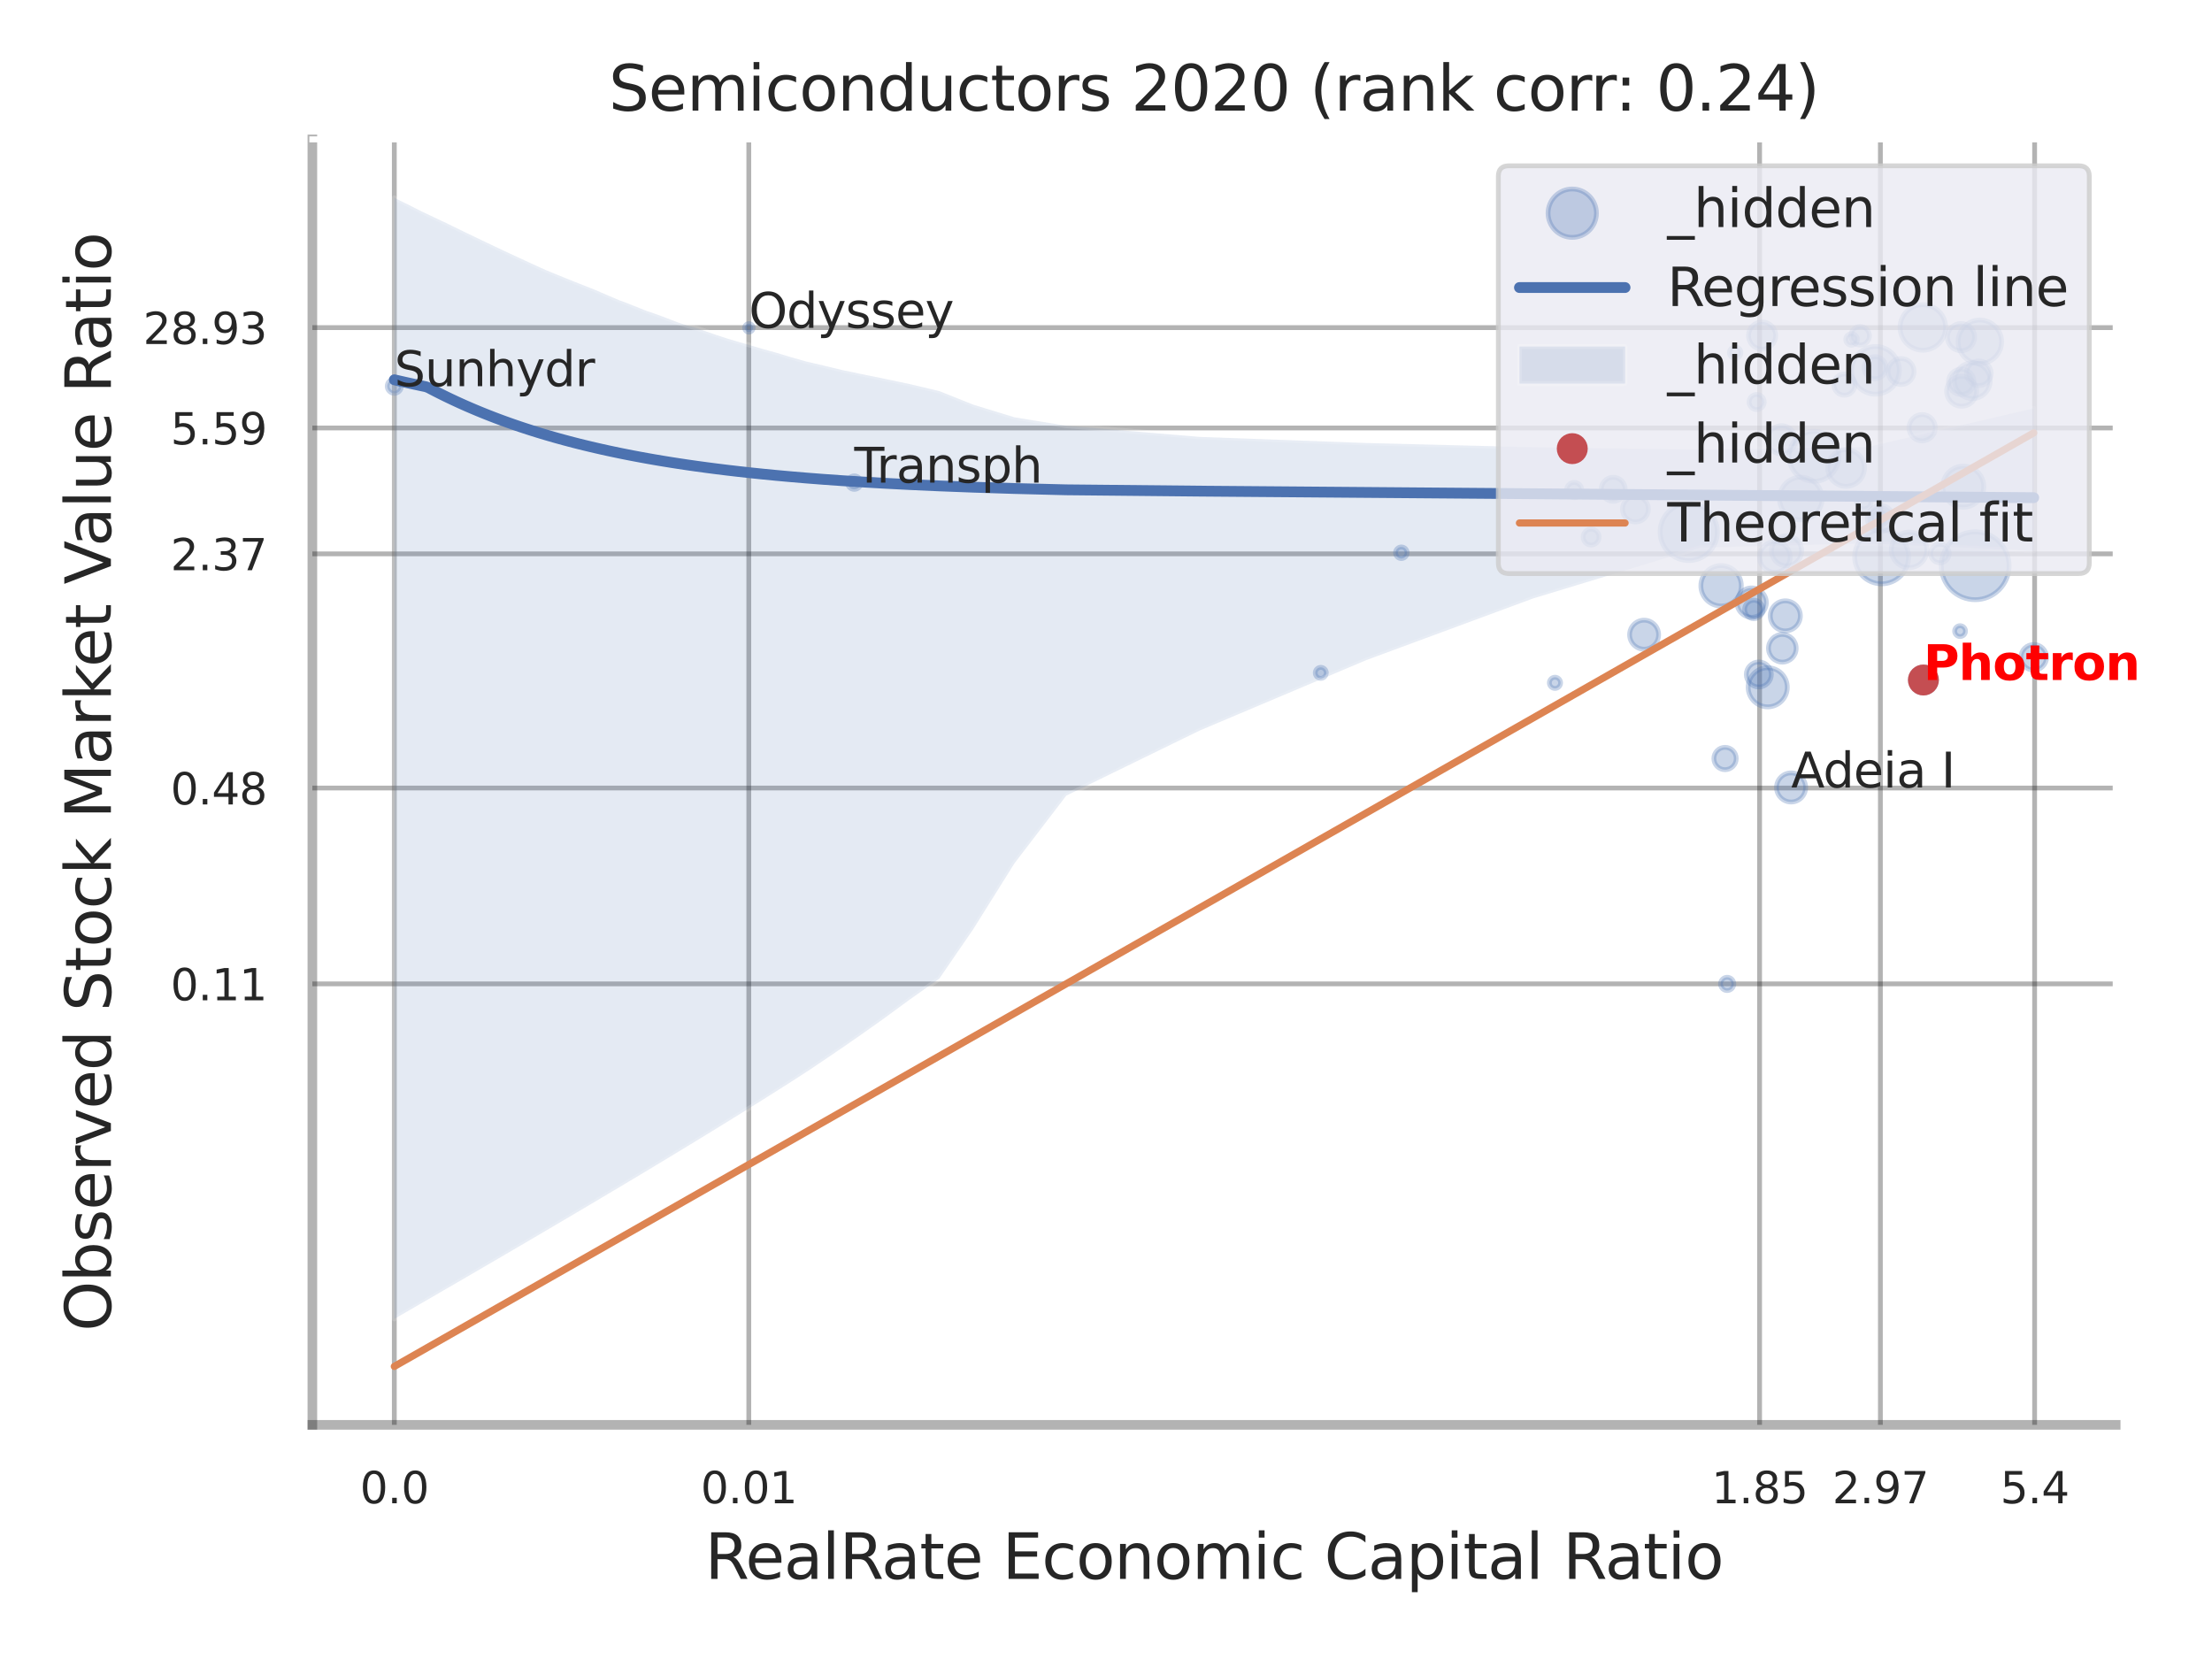 <?xml version="1.0" encoding="utf-8" standalone="no"?>
<!DOCTYPE svg PUBLIC "-//W3C//DTD SVG 1.1//EN"
  "http://www.w3.org/Graphics/SVG/1.1/DTD/svg11.dtd">
<svg xmlns:xlink="http://www.w3.org/1999/xlink" width="460.8pt" height="345.6pt" viewBox="0 0 460.8 345.6" xmlns="http://www.w3.org/2000/svg" version="1.1">
 <defs>
  <style type="text/css">*{stroke-linejoin: round; stroke-linecap: butt}</style>
 </defs>
 <g id="figure_1">
  <g id="patch_1">
   <path d="M 0 345.6 
L 460.8 345.6 
L 460.8 0 
L 0 0 
z
" style="fill: #ffffff"/>
  </g>
  <g id="axes_1">
   <g id="patch_2">
    <path d="M 65.07 296.82 
L 440.739 296.82 
L 440.739 29.04 
L 65.07 29.04 
z
" style="fill: #ffffff"/>
   </g>
   <g id="matplotlib.axis_1">
    <g id="xtick_1">
     <g id="line2d_1">
      <path d="M 82.145 296.82 
L 82.145 29.04 
" clip-path="url(#pecfae31c3a)" style="fill: none; stroke: #000000; stroke-opacity: 0.3; stroke-linecap: round"/>
     </g>
     <g id="text_1">
      <!-- 0.0 -->
      <g style="fill: #262626" transform="translate(74.988 313.159) scale(0.09 -0.09)">
       <defs>
        <path id="DejaVuSans-30" d="M 2034 4250 
Q 1547 4250 1301 3770 
Q 1056 3291 1056 2328 
Q 1056 1369 1301 889 
Q 1547 409 2034 409 
Q 2525 409 2770 889 
Q 3016 1369 3016 2328 
Q 3016 3291 2770 3770 
Q 2525 4250 2034 4250 
z
M 2034 4750 
Q 2819 4750 3233 4129 
Q 3647 3509 3647 2328 
Q 3647 1150 3233 529 
Q 2819 -91 2034 -91 
Q 1250 -91 836 529 
Q 422 1150 422 2328 
Q 422 3509 836 4129 
Q 1250 4750 2034 4750 
z
" transform="scale(0.016)"/>
        <path id="DejaVuSans-2e" d="M 684 794 
L 1344 794 
L 1344 0 
L 684 0 
L 684 794 
z
" transform="scale(0.016)"/>
       </defs>
       <use xlink:href="#DejaVuSans-30"/>
       <use xlink:href="#DejaVuSans-2e" transform="translate(63.623 0)"/>
       <use xlink:href="#DejaVuSans-30" transform="translate(95.41 0)"/>
      </g>
     </g>
    </g>
    <g id="xtick_2">
     <g id="line2d_2">
      <path d="M 155.989 296.82 
L 155.989 29.04 
" clip-path="url(#pecfae31c3a)" style="fill: none; stroke: #000000; stroke-opacity: 0.3; stroke-linecap: round"/>
     </g>
     <g id="text_2">
      <!-- 0.01 -->
      <g style="fill: #262626" transform="translate(145.97 313.159) scale(0.09 -0.09)">
       <defs>
        <path id="DejaVuSans-31" d="M 794 531 
L 1825 531 
L 1825 4091 
L 703 3866 
L 703 4441 
L 1819 4666 
L 2450 4666 
L 2450 531 
L 3481 531 
L 3481 0 
L 794 0 
L 794 531 
z
" transform="scale(0.016)"/>
       </defs>
       <use xlink:href="#DejaVuSans-30"/>
       <use xlink:href="#DejaVuSans-2e" transform="translate(63.623 0)"/>
       <use xlink:href="#DejaVuSans-30" transform="translate(95.41 0)"/>
       <use xlink:href="#DejaVuSans-31" transform="translate(159.033 0)"/>
      </g>
     </g>
    </g>
    <g id="xtick_3">
     <g id="line2d_3">
      <path d="M 366.555 296.82 
L 366.555 29.04 
" clip-path="url(#pecfae31c3a)" style="fill: none; stroke: #000000; stroke-opacity: 0.3; stroke-linecap: round"/>
     </g>
     <g id="text_3">
      <!-- 1.85 -->
      <g style="fill: #262626" transform="translate(356.536 313.159) scale(0.09 -0.09)">
       <defs>
        <path id="DejaVuSans-38" d="M 2034 2216 
Q 1584 2216 1326 1975 
Q 1069 1734 1069 1313 
Q 1069 891 1326 650 
Q 1584 409 2034 409 
Q 2484 409 2743 651 
Q 3003 894 3003 1313 
Q 3003 1734 2745 1975 
Q 2488 2216 2034 2216 
z
M 1403 2484 
Q 997 2584 770 2862 
Q 544 3141 544 3541 
Q 544 4100 942 4425 
Q 1341 4750 2034 4750 
Q 2731 4750 3128 4425 
Q 3525 4100 3525 3541 
Q 3525 3141 3298 2862 
Q 3072 2584 2669 2484 
Q 3125 2378 3379 2068 
Q 3634 1759 3634 1313 
Q 3634 634 3220 271 
Q 2806 -91 2034 -91 
Q 1263 -91 848 271 
Q 434 634 434 1313 
Q 434 1759 690 2068 
Q 947 2378 1403 2484 
z
M 1172 3481 
Q 1172 3119 1398 2916 
Q 1625 2713 2034 2713 
Q 2441 2713 2670 2916 
Q 2900 3119 2900 3481 
Q 2900 3844 2670 4047 
Q 2441 4250 2034 4250 
Q 1625 4250 1398 4047 
Q 1172 3844 1172 3481 
z
" transform="scale(0.016)"/>
        <path id="DejaVuSans-35" d="M 691 4666 
L 3169 4666 
L 3169 4134 
L 1269 4134 
L 1269 2991 
Q 1406 3038 1543 3061 
Q 1681 3084 1819 3084 
Q 2600 3084 3056 2656 
Q 3513 2228 3513 1497 
Q 3513 744 3044 326 
Q 2575 -91 1722 -91 
Q 1428 -91 1123 -41 
Q 819 9 494 109 
L 494 744 
Q 775 591 1075 516 
Q 1375 441 1709 441 
Q 2250 441 2565 725 
Q 2881 1009 2881 1497 
Q 2881 1984 2565 2268 
Q 2250 2553 1709 2553 
Q 1456 2553 1204 2497 
Q 953 2441 691 2322 
L 691 4666 
z
" transform="scale(0.016)"/>
       </defs>
       <use xlink:href="#DejaVuSans-31"/>
       <use xlink:href="#DejaVuSans-2e" transform="translate(63.623 0)"/>
       <use xlink:href="#DejaVuSans-38" transform="translate(95.41 0)"/>
       <use xlink:href="#DejaVuSans-35" transform="translate(159.033 0)"/>
      </g>
     </g>
    </g>
    <g id="xtick_4">
     <g id="line2d_4">
      <path d="M 391.721 296.82 
L 391.721 29.04 
" clip-path="url(#pecfae31c3a)" style="fill: none; stroke: #000000; stroke-opacity: 0.3; stroke-linecap: round"/>
     </g>
     <g id="text_4">
      <!-- 2.97 -->
      <g style="fill: #262626" transform="translate(381.702 313.159) scale(0.09 -0.09)">
       <defs>
        <path id="DejaVuSans-32" d="M 1228 531 
L 3431 531 
L 3431 0 
L 469 0 
L 469 531 
Q 828 903 1448 1529 
Q 2069 2156 2228 2338 
Q 2531 2678 2651 2914 
Q 2772 3150 2772 3378 
Q 2772 3750 2511 3984 
Q 2250 4219 1831 4219 
Q 1534 4219 1204 4116 
Q 875 4013 500 3803 
L 500 4441 
Q 881 4594 1212 4672 
Q 1544 4750 1819 4750 
Q 2544 4750 2975 4387 
Q 3406 4025 3406 3419 
Q 3406 3131 3298 2873 
Q 3191 2616 2906 2266 
Q 2828 2175 2409 1742 
Q 1991 1309 1228 531 
z
" transform="scale(0.016)"/>
        <path id="DejaVuSans-39" d="M 703 97 
L 703 672 
Q 941 559 1184 500 
Q 1428 441 1663 441 
Q 2288 441 2617 861 
Q 2947 1281 2994 2138 
Q 2813 1869 2534 1725 
Q 2256 1581 1919 1581 
Q 1219 1581 811 2004 
Q 403 2428 403 3163 
Q 403 3881 828 4315 
Q 1253 4750 1959 4750 
Q 2769 4750 3195 4129 
Q 3622 3509 3622 2328 
Q 3622 1225 3098 567 
Q 2575 -91 1691 -91 
Q 1453 -91 1209 -44 
Q 966 3 703 97 
z
M 1959 2075 
Q 2384 2075 2632 2365 
Q 2881 2656 2881 3163 
Q 2881 3666 2632 3958 
Q 2384 4250 1959 4250 
Q 1534 4250 1286 3958 
Q 1038 3666 1038 3163 
Q 1038 2656 1286 2365 
Q 1534 2075 1959 2075 
z
" transform="scale(0.016)"/>
        <path id="DejaVuSans-37" d="M 525 4666 
L 3525 4666 
L 3525 4397 
L 1831 0 
L 1172 0 
L 2766 4134 
L 525 4134 
L 525 4666 
z
" transform="scale(0.016)"/>
       </defs>
       <use xlink:href="#DejaVuSans-32"/>
       <use xlink:href="#DejaVuSans-2e" transform="translate(63.623 0)"/>
       <use xlink:href="#DejaVuSans-39" transform="translate(95.41 0)"/>
       <use xlink:href="#DejaVuSans-37" transform="translate(159.033 0)"/>
      </g>
     </g>
    </g>
    <g id="xtick_5">
     <g id="line2d_5">
      <path d="M 423.849 296.82 
L 423.849 29.04 
" clip-path="url(#pecfae31c3a)" style="fill: none; stroke: #000000; stroke-opacity: 0.3; stroke-linecap: round"/>
     </g>
     <g id="text_5">
      <!-- 5.4 -->
      <g style="fill: #262626" transform="translate(416.692 313.159) scale(0.09 -0.09)">
       <defs>
        <path id="DejaVuSans-34" d="M 2419 4116 
L 825 1625 
L 2419 1625 
L 2419 4116 
z
M 2253 4666 
L 3047 4666 
L 3047 1625 
L 3713 1625 
L 3713 1100 
L 3047 1100 
L 3047 0 
L 2419 0 
L 2419 1100 
L 313 1100 
L 313 1709 
L 2253 4666 
z
" transform="scale(0.016)"/>
       </defs>
       <use xlink:href="#DejaVuSans-35"/>
       <use xlink:href="#DejaVuSans-2e" transform="translate(63.623 0)"/>
       <use xlink:href="#DejaVuSans-34" transform="translate(95.41 0)"/>
      </g>
     </g>
    </g>
    <g id="xtick_6"/>
    <g id="xtick_7"/>
    <g id="xtick_8"/>
    <g id="xtick_9"/>
    <g id="text_6">
     <!-- RealRate Economic Capital Ratio -->
     <g style="fill: #262626" transform="translate(146.851 328.908) scale(0.13 -0.13)">
      <defs>
       <path id="DejaVuSans-52" d="M 2841 2188 
Q 3044 2119 3236 1894 
Q 3428 1669 3622 1275 
L 4263 0 
L 3584 0 
L 2988 1197 
Q 2756 1666 2539 1819 
Q 2322 1972 1947 1972 
L 1259 1972 
L 1259 0 
L 628 0 
L 628 4666 
L 2053 4666 
Q 2853 4666 3247 4331 
Q 3641 3997 3641 3322 
Q 3641 2881 3436 2590 
Q 3231 2300 2841 2188 
z
M 1259 4147 
L 1259 2491 
L 2053 2491 
Q 2509 2491 2742 2702 
Q 2975 2913 2975 3322 
Q 2975 3731 2742 3939 
Q 2509 4147 2053 4147 
L 1259 4147 
z
" transform="scale(0.016)"/>
       <path id="DejaVuSans-65" d="M 3597 1894 
L 3597 1613 
L 953 1613 
Q 991 1019 1311 708 
Q 1631 397 2203 397 
Q 2534 397 2845 478 
Q 3156 559 3463 722 
L 3463 178 
Q 3153 47 2828 -22 
Q 2503 -91 2169 -91 
Q 1331 -91 842 396 
Q 353 884 353 1716 
Q 353 2575 817 3079 
Q 1281 3584 2069 3584 
Q 2775 3584 3186 3129 
Q 3597 2675 3597 1894 
z
M 3022 2063 
Q 3016 2534 2758 2815 
Q 2500 3097 2075 3097 
Q 1594 3097 1305 2825 
Q 1016 2553 972 2059 
L 3022 2063 
z
" transform="scale(0.016)"/>
       <path id="DejaVuSans-61" d="M 2194 1759 
Q 1497 1759 1228 1600 
Q 959 1441 959 1056 
Q 959 750 1161 570 
Q 1363 391 1709 391 
Q 2188 391 2477 730 
Q 2766 1069 2766 1631 
L 2766 1759 
L 2194 1759 
z
M 3341 1997 
L 3341 0 
L 2766 0 
L 2766 531 
Q 2569 213 2275 61 
Q 1981 -91 1556 -91 
Q 1019 -91 701 211 
Q 384 513 384 1019 
Q 384 1609 779 1909 
Q 1175 2209 1959 2209 
L 2766 2209 
L 2766 2266 
Q 2766 2663 2505 2880 
Q 2244 3097 1772 3097 
Q 1472 3097 1187 3025 
Q 903 2953 641 2809 
L 641 3341 
Q 956 3463 1253 3523 
Q 1550 3584 1831 3584 
Q 2591 3584 2966 3190 
Q 3341 2797 3341 1997 
z
" transform="scale(0.016)"/>
       <path id="DejaVuSans-6c" d="M 603 4863 
L 1178 4863 
L 1178 0 
L 603 0 
L 603 4863 
z
" transform="scale(0.016)"/>
       <path id="DejaVuSans-74" d="M 1172 4494 
L 1172 3500 
L 2356 3500 
L 2356 3053 
L 1172 3053 
L 1172 1153 
Q 1172 725 1289 603 
Q 1406 481 1766 481 
L 2356 481 
L 2356 0 
L 1766 0 
Q 1100 0 847 248 
Q 594 497 594 1153 
L 594 3053 
L 172 3053 
L 172 3500 
L 594 3500 
L 594 4494 
L 1172 4494 
z
" transform="scale(0.016)"/>
       <path id="DejaVuSans-20" transform="scale(0.016)"/>
       <path id="DejaVuSans-45" d="M 628 4666 
L 3578 4666 
L 3578 4134 
L 1259 4134 
L 1259 2753 
L 3481 2753 
L 3481 2222 
L 1259 2222 
L 1259 531 
L 3634 531 
L 3634 0 
L 628 0 
L 628 4666 
z
" transform="scale(0.016)"/>
       <path id="DejaVuSans-63" d="M 3122 3366 
L 3122 2828 
Q 2878 2963 2633 3030 
Q 2388 3097 2138 3097 
Q 1578 3097 1268 2742 
Q 959 2388 959 1747 
Q 959 1106 1268 751 
Q 1578 397 2138 397 
Q 2388 397 2633 464 
Q 2878 531 3122 666 
L 3122 134 
Q 2881 22 2623 -34 
Q 2366 -91 2075 -91 
Q 1284 -91 818 406 
Q 353 903 353 1747 
Q 353 2603 823 3093 
Q 1294 3584 2113 3584 
Q 2378 3584 2631 3529 
Q 2884 3475 3122 3366 
z
" transform="scale(0.016)"/>
       <path id="DejaVuSans-6f" d="M 1959 3097 
Q 1497 3097 1228 2736 
Q 959 2375 959 1747 
Q 959 1119 1226 758 
Q 1494 397 1959 397 
Q 2419 397 2687 759 
Q 2956 1122 2956 1747 
Q 2956 2369 2687 2733 
Q 2419 3097 1959 3097 
z
M 1959 3584 
Q 2709 3584 3137 3096 
Q 3566 2609 3566 1747 
Q 3566 888 3137 398 
Q 2709 -91 1959 -91 
Q 1206 -91 779 398 
Q 353 888 353 1747 
Q 353 2609 779 3096 
Q 1206 3584 1959 3584 
z
" transform="scale(0.016)"/>
       <path id="DejaVuSans-6e" d="M 3513 2113 
L 3513 0 
L 2938 0 
L 2938 2094 
Q 2938 2591 2744 2837 
Q 2550 3084 2163 3084 
Q 1697 3084 1428 2787 
Q 1159 2491 1159 1978 
L 1159 0 
L 581 0 
L 581 3500 
L 1159 3500 
L 1159 2956 
Q 1366 3272 1645 3428 
Q 1925 3584 2291 3584 
Q 2894 3584 3203 3211 
Q 3513 2838 3513 2113 
z
" transform="scale(0.016)"/>
       <path id="DejaVuSans-6d" d="M 3328 2828 
Q 3544 3216 3844 3400 
Q 4144 3584 4550 3584 
Q 5097 3584 5394 3201 
Q 5691 2819 5691 2113 
L 5691 0 
L 5113 0 
L 5113 2094 
Q 5113 2597 4934 2840 
Q 4756 3084 4391 3084 
Q 3944 3084 3684 2787 
Q 3425 2491 3425 1978 
L 3425 0 
L 2847 0 
L 2847 2094 
Q 2847 2600 2669 2842 
Q 2491 3084 2119 3084 
Q 1678 3084 1418 2786 
Q 1159 2488 1159 1978 
L 1159 0 
L 581 0 
L 581 3500 
L 1159 3500 
L 1159 2956 
Q 1356 3278 1631 3431 
Q 1906 3584 2284 3584 
Q 2666 3584 2933 3390 
Q 3200 3197 3328 2828 
z
" transform="scale(0.016)"/>
       <path id="DejaVuSans-69" d="M 603 3500 
L 1178 3500 
L 1178 0 
L 603 0 
L 603 3500 
z
M 603 4863 
L 1178 4863 
L 1178 4134 
L 603 4134 
L 603 4863 
z
" transform="scale(0.016)"/>
       <path id="DejaVuSans-43" d="M 4122 4306 
L 4122 3641 
Q 3803 3938 3442 4084 
Q 3081 4231 2675 4231 
Q 1875 4231 1450 3742 
Q 1025 3253 1025 2328 
Q 1025 1406 1450 917 
Q 1875 428 2675 428 
Q 3081 428 3442 575 
Q 3803 722 4122 1019 
L 4122 359 
Q 3791 134 3420 21 
Q 3050 -91 2638 -91 
Q 1578 -91 968 557 
Q 359 1206 359 2328 
Q 359 3453 968 4101 
Q 1578 4750 2638 4750 
Q 3056 4750 3426 4639 
Q 3797 4528 4122 4306 
z
" transform="scale(0.016)"/>
       <path id="DejaVuSans-70" d="M 1159 525 
L 1159 -1331 
L 581 -1331 
L 581 3500 
L 1159 3500 
L 1159 2969 
Q 1341 3281 1617 3432 
Q 1894 3584 2278 3584 
Q 2916 3584 3314 3078 
Q 3713 2572 3713 1747 
Q 3713 922 3314 415 
Q 2916 -91 2278 -91 
Q 1894 -91 1617 61 
Q 1341 213 1159 525 
z
M 3116 1747 
Q 3116 2381 2855 2742 
Q 2594 3103 2138 3103 
Q 1681 3103 1420 2742 
Q 1159 2381 1159 1747 
Q 1159 1113 1420 752 
Q 1681 391 2138 391 
Q 2594 391 2855 752 
Q 3116 1113 3116 1747 
z
" transform="scale(0.016)"/>
      </defs>
      <use xlink:href="#DejaVuSans-52"/>
      <use xlink:href="#DejaVuSans-65" transform="translate(64.982 0)"/>
      <use xlink:href="#DejaVuSans-61" transform="translate(126.506 0)"/>
      <use xlink:href="#DejaVuSans-6c" transform="translate(187.785 0)"/>
      <use xlink:href="#DejaVuSans-52" transform="translate(215.568 0)"/>
      <use xlink:href="#DejaVuSans-61" transform="translate(282.801 0)"/>
      <use xlink:href="#DejaVuSans-74" transform="translate(344.08 0)"/>
      <use xlink:href="#DejaVuSans-65" transform="translate(383.289 0)"/>
      <use xlink:href="#DejaVuSans-20" transform="translate(444.812 0)"/>
      <use xlink:href="#DejaVuSans-45" transform="translate(476.6 0)"/>
      <use xlink:href="#DejaVuSans-63" transform="translate(539.783 0)"/>
      <use xlink:href="#DejaVuSans-6f" transform="translate(594.764 0)"/>
      <use xlink:href="#DejaVuSans-6e" transform="translate(655.945 0)"/>
      <use xlink:href="#DejaVuSans-6f" transform="translate(719.324 0)"/>
      <use xlink:href="#DejaVuSans-6d" transform="translate(780.506 0)"/>
      <use xlink:href="#DejaVuSans-69" transform="translate(877.918 0)"/>
      <use xlink:href="#DejaVuSans-63" transform="translate(905.701 0)"/>
      <use xlink:href="#DejaVuSans-20" transform="translate(960.682 0)"/>
      <use xlink:href="#DejaVuSans-43" transform="translate(992.469 0)"/>
      <use xlink:href="#DejaVuSans-61" transform="translate(1062.293 0)"/>
      <use xlink:href="#DejaVuSans-70" transform="translate(1123.572 0)"/>
      <use xlink:href="#DejaVuSans-69" transform="translate(1187.049 0)"/>
      <use xlink:href="#DejaVuSans-74" transform="translate(1214.832 0)"/>
      <use xlink:href="#DejaVuSans-61" transform="translate(1254.041 0)"/>
      <use xlink:href="#DejaVuSans-6c" transform="translate(1315.32 0)"/>
      <use xlink:href="#DejaVuSans-20" transform="translate(1343.104 0)"/>
      <use xlink:href="#DejaVuSans-52" transform="translate(1374.891 0)"/>
      <use xlink:href="#DejaVuSans-61" transform="translate(1442.123 0)"/>
      <use xlink:href="#DejaVuSans-74" transform="translate(1503.402 0)"/>
      <use xlink:href="#DejaVuSans-69" transform="translate(1542.611 0)"/>
      <use xlink:href="#DejaVuSans-6f" transform="translate(1570.395 0)"/>
     </g>
    </g>
   </g>
   <g id="matplotlib.axis_2">
    <g id="ytick_1">
     <g id="line2d_6">
      <path d="M 65.07 204.959 
L 440.739 204.959 
" clip-path="url(#pecfae31c3a)" style="fill: none; stroke: #000000; stroke-opacity: 0.3; stroke-linecap: round"/>
     </g>
     <g id="text_7">
      <!-- 0.11 -->
      <g style="fill: #262626" transform="translate(35.531 208.378) scale(0.09 -0.09)">
       <use xlink:href="#DejaVuSans-30"/>
       <use xlink:href="#DejaVuSans-2e" transform="translate(63.623 0)"/>
       <use xlink:href="#DejaVuSans-31" transform="translate(95.41 0)"/>
       <use xlink:href="#DejaVuSans-31" transform="translate(159.033 0)"/>
      </g>
     </g>
    </g>
    <g id="ytick_2">
     <g id="line2d_7">
      <path d="M 65.07 164.16 
L 440.739 164.16 
" clip-path="url(#pecfae31c3a)" style="fill: none; stroke: #000000; stroke-opacity: 0.3; stroke-linecap: round"/>
     </g>
     <g id="text_8">
      <!-- 0.48 -->
      <g style="fill: #262626" transform="translate(35.531 167.579) scale(0.09 -0.09)">
       <use xlink:href="#DejaVuSans-30"/>
       <use xlink:href="#DejaVuSans-2e" transform="translate(63.623 0)"/>
       <use xlink:href="#DejaVuSans-34" transform="translate(95.41 0)"/>
       <use xlink:href="#DejaVuSans-38" transform="translate(159.033 0)"/>
      </g>
     </g>
    </g>
    <g id="ytick_3">
     <g id="line2d_8">
      <path d="M 65.07 115.374 
L 440.739 115.374 
" clip-path="url(#pecfae31c3a)" style="fill: none; stroke: #000000; stroke-opacity: 0.3; stroke-linecap: round"/>
     </g>
     <g id="text_9">
      <!-- 2.37 -->
      <g style="fill: #262626" transform="translate(35.531 118.793) scale(0.09 -0.09)">
       <defs>
        <path id="DejaVuSans-33" d="M 2597 2516 
Q 3050 2419 3304 2112 
Q 3559 1806 3559 1356 
Q 3559 666 3084 287 
Q 2609 -91 1734 -91 
Q 1441 -91 1130 -33 
Q 819 25 488 141 
L 488 750 
Q 750 597 1062 519 
Q 1375 441 1716 441 
Q 2309 441 2620 675 
Q 2931 909 2931 1356 
Q 2931 1769 2642 2001 
Q 2353 2234 1838 2234 
L 1294 2234 
L 1294 2753 
L 1863 2753 
Q 2328 2753 2575 2939 
Q 2822 3125 2822 3475 
Q 2822 3834 2567 4026 
Q 2313 4219 1838 4219 
Q 1578 4219 1281 4162 
Q 984 4106 628 3988 
L 628 4550 
Q 988 4650 1302 4700 
Q 1616 4750 1894 4750 
Q 2613 4750 3031 4423 
Q 3450 4097 3450 3541 
Q 3450 3153 3228 2886 
Q 3006 2619 2597 2516 
z
" transform="scale(0.016)"/>
       </defs>
       <use xlink:href="#DejaVuSans-32"/>
       <use xlink:href="#DejaVuSans-2e" transform="translate(63.623 0)"/>
       <use xlink:href="#DejaVuSans-33" transform="translate(95.41 0)"/>
       <use xlink:href="#DejaVuSans-37" transform="translate(159.033 0)"/>
      </g>
     </g>
    </g>
    <g id="ytick_4">
     <g id="line2d_9">
      <path d="M 65.07 89.152 
L 440.739 89.152 
" clip-path="url(#pecfae31c3a)" style="fill: none; stroke: #000000; stroke-opacity: 0.3; stroke-linecap: round"/>
     </g>
     <g id="text_10">
      <!-- 5.59 -->
      <g style="fill: #262626" transform="translate(35.531 92.571) scale(0.09 -0.09)">
       <use xlink:href="#DejaVuSans-35"/>
       <use xlink:href="#DejaVuSans-2e" transform="translate(63.623 0)"/>
       <use xlink:href="#DejaVuSans-35" transform="translate(95.41 0)"/>
       <use xlink:href="#DejaVuSans-39" transform="translate(159.033 0)"/>
      </g>
     </g>
    </g>
    <g id="ytick_5">
     <g id="line2d_10">
      <path d="M 65.07 68.248 
L 440.739 68.248 
" clip-path="url(#pecfae31c3a)" style="fill: none; stroke: #000000; stroke-opacity: 0.3; stroke-linecap: round"/>
     </g>
     <g id="text_11">
      <!-- 28.93 -->
      <g style="fill: #262626" transform="translate(29.805 71.668) scale(0.09 -0.09)">
       <use xlink:href="#DejaVuSans-32"/>
       <use xlink:href="#DejaVuSans-38" transform="translate(63.623 0)"/>
       <use xlink:href="#DejaVuSans-2e" transform="translate(127.246 0)"/>
       <use xlink:href="#DejaVuSans-39" transform="translate(159.033 0)"/>
       <use xlink:href="#DejaVuSans-33" transform="translate(222.656 0)"/>
      </g>
     </g>
    </g>
    <g id="ytick_6"/>
    <g id="ytick_7"/>
    <g id="ytick_8"/>
    <g id="ytick_9"/>
    <g id="ytick_10"/>
    <g id="ytick_11"/>
    <g id="text_12">
     <!-- Observed Stock Market Value Ratio -->
     <g style="fill: #262626" transform="translate(23.101 277.332) rotate(-90) scale(0.13 -0.13)">
      <defs>
       <path id="DejaVuSans-4f" d="M 2522 4238 
Q 1834 4238 1429 3725 
Q 1025 3213 1025 2328 
Q 1025 1447 1429 934 
Q 1834 422 2522 422 
Q 3209 422 3611 934 
Q 4013 1447 4013 2328 
Q 4013 3213 3611 3725 
Q 3209 4238 2522 4238 
z
M 2522 4750 
Q 3503 4750 4090 4092 
Q 4678 3434 4678 2328 
Q 4678 1225 4090 567 
Q 3503 -91 2522 -91 
Q 1538 -91 948 565 
Q 359 1222 359 2328 
Q 359 3434 948 4092 
Q 1538 4750 2522 4750 
z
" transform="scale(0.016)"/>
       <path id="DejaVuSans-62" d="M 3116 1747 
Q 3116 2381 2855 2742 
Q 2594 3103 2138 3103 
Q 1681 3103 1420 2742 
Q 1159 2381 1159 1747 
Q 1159 1113 1420 752 
Q 1681 391 2138 391 
Q 2594 391 2855 752 
Q 3116 1113 3116 1747 
z
M 1159 2969 
Q 1341 3281 1617 3432 
Q 1894 3584 2278 3584 
Q 2916 3584 3314 3078 
Q 3713 2572 3713 1747 
Q 3713 922 3314 415 
Q 2916 -91 2278 -91 
Q 1894 -91 1617 61 
Q 1341 213 1159 525 
L 1159 0 
L 581 0 
L 581 4863 
L 1159 4863 
L 1159 2969 
z
" transform="scale(0.016)"/>
       <path id="DejaVuSans-73" d="M 2834 3397 
L 2834 2853 
Q 2591 2978 2328 3040 
Q 2066 3103 1784 3103 
Q 1356 3103 1142 2972 
Q 928 2841 928 2578 
Q 928 2378 1081 2264 
Q 1234 2150 1697 2047 
L 1894 2003 
Q 2506 1872 2764 1633 
Q 3022 1394 3022 966 
Q 3022 478 2636 193 
Q 2250 -91 1575 -91 
Q 1294 -91 989 -36 
Q 684 19 347 128 
L 347 722 
Q 666 556 975 473 
Q 1284 391 1588 391 
Q 1994 391 2212 530 
Q 2431 669 2431 922 
Q 2431 1156 2273 1281 
Q 2116 1406 1581 1522 
L 1381 1569 
Q 847 1681 609 1914 
Q 372 2147 372 2553 
Q 372 3047 722 3315 
Q 1072 3584 1716 3584 
Q 2034 3584 2315 3537 
Q 2597 3491 2834 3397 
z
" transform="scale(0.016)"/>
       <path id="DejaVuSans-72" d="M 2631 2963 
Q 2534 3019 2420 3045 
Q 2306 3072 2169 3072 
Q 1681 3072 1420 2755 
Q 1159 2438 1159 1844 
L 1159 0 
L 581 0 
L 581 3500 
L 1159 3500 
L 1159 2956 
Q 1341 3275 1631 3429 
Q 1922 3584 2338 3584 
Q 2397 3584 2469 3576 
Q 2541 3569 2628 3553 
L 2631 2963 
z
" transform="scale(0.016)"/>
       <path id="DejaVuSans-76" d="M 191 3500 
L 800 3500 
L 1894 563 
L 2988 3500 
L 3597 3500 
L 2284 0 
L 1503 0 
L 191 3500 
z
" transform="scale(0.016)"/>
       <path id="DejaVuSans-64" d="M 2906 2969 
L 2906 4863 
L 3481 4863 
L 3481 0 
L 2906 0 
L 2906 525 
Q 2725 213 2448 61 
Q 2172 -91 1784 -91 
Q 1150 -91 751 415 
Q 353 922 353 1747 
Q 353 2572 751 3078 
Q 1150 3584 1784 3584 
Q 2172 3584 2448 3432 
Q 2725 3281 2906 2969 
z
M 947 1747 
Q 947 1113 1208 752 
Q 1469 391 1925 391 
Q 2381 391 2643 752 
Q 2906 1113 2906 1747 
Q 2906 2381 2643 2742 
Q 2381 3103 1925 3103 
Q 1469 3103 1208 2742 
Q 947 2381 947 1747 
z
" transform="scale(0.016)"/>
       <path id="DejaVuSans-53" d="M 3425 4513 
L 3425 3897 
Q 3066 4069 2747 4153 
Q 2428 4238 2131 4238 
Q 1616 4238 1336 4038 
Q 1056 3838 1056 3469 
Q 1056 3159 1242 3001 
Q 1428 2844 1947 2747 
L 2328 2669 
Q 3034 2534 3370 2195 
Q 3706 1856 3706 1288 
Q 3706 609 3251 259 
Q 2797 -91 1919 -91 
Q 1588 -91 1214 -16 
Q 841 59 441 206 
L 441 856 
Q 825 641 1194 531 
Q 1563 422 1919 422 
Q 2459 422 2753 634 
Q 3047 847 3047 1241 
Q 3047 1584 2836 1778 
Q 2625 1972 2144 2069 
L 1759 2144 
Q 1053 2284 737 2584 
Q 422 2884 422 3419 
Q 422 4038 858 4394 
Q 1294 4750 2059 4750 
Q 2388 4750 2728 4690 
Q 3069 4631 3425 4513 
z
" transform="scale(0.016)"/>
       <path id="DejaVuSans-6b" d="M 581 4863 
L 1159 4863 
L 1159 1991 
L 2875 3500 
L 3609 3500 
L 1753 1863 
L 3688 0 
L 2938 0 
L 1159 1709 
L 1159 0 
L 581 0 
L 581 4863 
z
" transform="scale(0.016)"/>
       <path id="DejaVuSans-4d" d="M 628 4666 
L 1569 4666 
L 2759 1491 
L 3956 4666 
L 4897 4666 
L 4897 0 
L 4281 0 
L 4281 4097 
L 3078 897 
L 2444 897 
L 1241 4097 
L 1241 0 
L 628 0 
L 628 4666 
z
" transform="scale(0.016)"/>
       <path id="DejaVuSans-56" d="M 1831 0 
L 50 4666 
L 709 4666 
L 2188 738 
L 3669 4666 
L 4325 4666 
L 2547 0 
L 1831 0 
z
" transform="scale(0.016)"/>
       <path id="DejaVuSans-75" d="M 544 1381 
L 544 3500 
L 1119 3500 
L 1119 1403 
Q 1119 906 1312 657 
Q 1506 409 1894 409 
Q 2359 409 2629 706 
Q 2900 1003 2900 1516 
L 2900 3500 
L 3475 3500 
L 3475 0 
L 2900 0 
L 2900 538 
Q 2691 219 2414 64 
Q 2138 -91 1772 -91 
Q 1169 -91 856 284 
Q 544 659 544 1381 
z
M 1991 3584 
L 1991 3584 
z
" transform="scale(0.016)"/>
      </defs>
      <use xlink:href="#DejaVuSans-4f"/>
      <use xlink:href="#DejaVuSans-62" transform="translate(78.711 0)"/>
      <use xlink:href="#DejaVuSans-73" transform="translate(142.188 0)"/>
      <use xlink:href="#DejaVuSans-65" transform="translate(194.287 0)"/>
      <use xlink:href="#DejaVuSans-72" transform="translate(255.811 0)"/>
      <use xlink:href="#DejaVuSans-76" transform="translate(296.924 0)"/>
      <use xlink:href="#DejaVuSans-65" transform="translate(356.104 0)"/>
      <use xlink:href="#DejaVuSans-64" transform="translate(417.627 0)"/>
      <use xlink:href="#DejaVuSans-20" transform="translate(481.104 0)"/>
      <use xlink:href="#DejaVuSans-53" transform="translate(512.891 0)"/>
      <use xlink:href="#DejaVuSans-74" transform="translate(576.367 0)"/>
      <use xlink:href="#DejaVuSans-6f" transform="translate(615.576 0)"/>
      <use xlink:href="#DejaVuSans-63" transform="translate(676.758 0)"/>
      <use xlink:href="#DejaVuSans-6b" transform="translate(731.738 0)"/>
      <use xlink:href="#DejaVuSans-20" transform="translate(789.648 0)"/>
      <use xlink:href="#DejaVuSans-4d" transform="translate(821.436 0)"/>
      <use xlink:href="#DejaVuSans-61" transform="translate(907.715 0)"/>
      <use xlink:href="#DejaVuSans-72" transform="translate(968.994 0)"/>
      <use xlink:href="#DejaVuSans-6b" transform="translate(1010.107 0)"/>
      <use xlink:href="#DejaVuSans-65" transform="translate(1064.393 0)"/>
      <use xlink:href="#DejaVuSans-74" transform="translate(1125.916 0)"/>
      <use xlink:href="#DejaVuSans-20" transform="translate(1165.125 0)"/>
      <use xlink:href="#DejaVuSans-56" transform="translate(1196.912 0)"/>
      <use xlink:href="#DejaVuSans-61" transform="translate(1257.57 0)"/>
      <use xlink:href="#DejaVuSans-6c" transform="translate(1318.85 0)"/>
      <use xlink:href="#DejaVuSans-75" transform="translate(1346.633 0)"/>
      <use xlink:href="#DejaVuSans-65" transform="translate(1410.012 0)"/>
      <use xlink:href="#DejaVuSans-20" transform="translate(1471.535 0)"/>
      <use xlink:href="#DejaVuSans-52" transform="translate(1503.322 0)"/>
      <use xlink:href="#DejaVuSans-61" transform="translate(1570.555 0)"/>
      <use xlink:href="#DejaVuSans-74" transform="translate(1631.834 0)"/>
      <use xlink:href="#DejaVuSans-69" transform="translate(1671.043 0)"/>
      <use xlink:href="#DejaVuSans-6f" transform="translate(1698.826 0)"/>
     </g>
    </g>
   </g>
   <g id="PathCollection_1">
    <path d="M 412.441 75.738 
C 413.643 75.738 414.797 75.26 415.647 74.41 
C 416.498 73.559 416.975 72.406 416.975 71.203 
C 416.975 70 416.498 68.847 415.647 67.996 
C 414.797 67.146 413.643 66.668 412.441 66.668 
C 411.238 66.668 410.085 67.146 409.234 67.996 
C 408.384 68.847 407.906 70 407.906 71.203 
C 407.906 72.406 408.384 73.559 409.234 74.41 
C 410.085 75.26 411.238 75.738 412.441 75.738 
z
" clip-path="url(#pecfae31c3a)" style="fill: #4c72b0; fill-opacity: 0.3; stroke: #4c72b0; stroke-opacity: 0.3"/>
    <path d="M 410.878 83.035 
C 411.865 83.035 412.813 82.642 413.511 81.944 
C 414.209 81.246 414.601 80.298 414.601 79.311 
C 414.601 78.323 414.209 77.376 413.511 76.678 
C 412.813 75.98 411.865 75.587 410.878 75.587 
C 409.89 75.587 408.943 75.98 408.245 76.678 
C 407.546 77.376 407.154 78.323 407.154 79.311 
C 407.154 80.298 407.546 81.246 408.245 81.944 
C 408.943 82.642 409.89 83.035 410.878 83.035 
z
" clip-path="url(#pecfae31c3a)" style="fill: #4c72b0; fill-opacity: 0.3; stroke: #4c72b0; stroke-opacity: 0.3"/>
    <path d="M 375.141 108.297 
C 376.32 108.297 377.45 107.829 378.284 106.995 
C 379.117 106.162 379.586 105.031 379.586 103.852 
C 379.586 102.673 379.117 101.542 378.284 100.709 
C 377.45 99.875 376.32 99.407 375.141 99.407 
C 373.962 99.407 372.831 99.875 371.997 100.709 
C 371.164 101.542 370.696 102.673 370.696 103.852 
C 370.696 105.031 371.164 106.162 371.997 106.995 
C 372.831 107.829 373.962 108.297 375.141 108.297 
z
" clip-path="url(#pecfae31c3a)" style="fill: #4c72b0; fill-opacity: 0.3; stroke: #4c72b0; stroke-opacity: 0.3"/>
    <path d="M 377.897 100.264 
C 379.277 100.264 380.601 99.716 381.577 98.74 
C 382.553 97.764 383.102 96.44 383.102 95.059 
C 383.102 93.679 382.553 92.355 381.577 91.379 
C 380.601 90.403 379.277 89.854 377.897 89.854 
C 376.516 89.854 375.192 90.403 374.216 91.379 
C 373.24 92.355 372.692 93.679 372.692 95.059 
C 372.692 96.44 373.24 97.764 374.216 98.74 
C 375.192 99.716 376.516 100.264 377.897 100.264 
z
" clip-path="url(#pecfae31c3a)" style="fill: #4c72b0; fill-opacity: 0.3; stroke: #4c72b0; stroke-opacity: 0.3"/>
    <path d="M 372.177 117.874 
C 373.008 117.874 373.806 117.544 374.394 116.956 
C 374.981 116.368 375.312 115.571 375.312 114.739 
C 375.312 113.908 374.981 113.111 374.394 112.523 
C 373.806 111.935 373.008 111.605 372.177 111.605 
C 371.346 111.605 370.548 111.935 369.96 112.523 
C 369.372 113.111 369.042 113.908 369.042 114.739 
C 369.042 115.571 369.372 116.368 369.96 116.956 
C 370.548 117.544 371.346 117.874 372.177 117.874 
z
" clip-path="url(#pecfae31c3a)" style="fill: #4c72b0; fill-opacity: 0.3; stroke: #4c72b0; stroke-opacity: 0.3"/>
    <path d="M 411.462 124.93 
C 413.338 124.93 415.136 124.185 416.462 122.859 
C 417.788 121.533 418.534 119.734 418.534 117.859 
C 418.534 115.984 417.788 114.185 416.462 112.859 
C 415.136 111.533 413.338 110.788 411.462 110.788 
C 409.587 110.788 407.788 111.533 406.462 112.859 
C 405.136 114.185 404.391 115.984 404.391 117.859 
C 404.391 119.734 405.136 121.533 406.462 122.859 
C 407.788 124.185 409.587 124.93 411.462 124.93 
z
" clip-path="url(#pecfae31c3a)" style="fill: #4c72b0; fill-opacity: 0.3; stroke: #4c72b0; stroke-opacity: 0.3"/>
    <path d="M 391.736 110.757 
C 392.459 110.757 393.152 110.47 393.663 109.959 
C 394.174 109.448 394.461 108.755 394.461 108.032 
C 394.461 107.309 394.174 106.616 393.663 106.105 
C 393.152 105.594 392.459 105.307 391.736 105.307 
C 391.013 105.307 390.32 105.594 389.809 106.105 
C 389.298 106.616 389.011 107.309 389.011 108.032 
C 389.011 108.755 389.298 109.448 389.809 109.959 
C 390.32 110.47 391.013 110.757 391.736 110.757 
z
" clip-path="url(#pecfae31c3a)" style="fill: #4c72b0; fill-opacity: 0.3; stroke: #4c72b0; stroke-opacity: 0.3"/>
    <path d="M 408.559 82.196 
C 409.262 82.196 409.936 81.916 410.433 81.419 
C 410.93 80.922 411.209 80.248 411.209 79.545 
C 411.209 78.842 410.93 78.168 410.433 77.671 
C 409.936 77.174 409.262 76.894 408.559 76.894 
C 407.856 76.894 407.182 77.174 406.684 77.671 
C 406.187 78.168 405.908 78.842 405.908 79.545 
C 405.908 80.248 406.187 80.922 406.684 81.419 
C 407.182 81.916 407.856 82.196 408.559 82.196 
z
" clip-path="url(#pecfae31c3a)" style="fill: #4c72b0; fill-opacity: 0.3; stroke: #4c72b0; stroke-opacity: 0.3"/>
    <path d="M 390.704 82.117 
C 392.022 82.117 393.287 81.594 394.219 80.662 
C 395.151 79.73 395.674 78.465 395.674 77.147 
C 395.674 75.829 395.151 74.565 394.219 73.633 
C 393.287 72.701 392.022 72.177 390.704 72.177 
C 389.386 72.177 388.122 72.701 387.19 73.633 
C 386.258 74.565 385.734 75.829 385.734 77.147 
C 385.734 78.465 386.258 79.73 387.19 80.662 
C 388.122 81.594 389.386 82.117 390.704 82.117 
z
" clip-path="url(#pecfae31c3a)" style="fill: #4c72b0; fill-opacity: 0.3; stroke: #4c72b0; stroke-opacity: 0.3"/>
    <path d="M 391.975 121.625 
C 393.464 121.625 394.892 121.033 395.945 119.98 
C 396.998 118.928 397.59 117.499 397.59 116.01 
C 397.59 114.521 396.998 113.093 395.945 112.04 
C 394.892 110.987 393.464 110.395 391.975 110.395 
C 390.486 110.395 389.057 110.987 388.004 112.04 
C 386.952 113.093 386.36 114.521 386.36 116.01 
C 386.36 117.499 386.952 118.928 388.004 119.98 
C 389.057 121.033 390.486 121.625 391.975 121.625 
z
" clip-path="url(#pecfae31c3a)" style="fill: #4c72b0; fill-opacity: 0.3; stroke: #4c72b0; stroke-opacity: 0.3"/>
    <path d="M 365.941 85.332 
C 366.359 85.332 366.761 85.166 367.057 84.87 
C 367.353 84.573 367.52 84.172 367.52 83.753 
C 367.52 83.334 367.353 82.933 367.057 82.637 
C 366.761 82.34 366.359 82.174 365.941 82.174 
C 365.522 82.174 365.12 82.34 364.824 82.637 
C 364.528 82.933 364.362 83.334 364.362 83.753 
C 364.362 84.172 364.528 84.573 364.824 84.87 
C 365.12 85.166 365.522 85.332 365.941 85.332 
z
" clip-path="url(#pecfae31c3a)" style="fill: #4c72b0; fill-opacity: 0.3; stroke: #4c72b0; stroke-opacity: 0.3"/>
    <path d="M 365.357 128.881 
C 365.867 128.881 366.356 128.679 366.716 128.318 
C 367.077 127.958 367.279 127.469 367.279 126.959 
C 367.279 126.449 367.077 125.96 366.716 125.6 
C 366.356 125.239 365.867 125.037 365.357 125.037 
C 364.847 125.037 364.358 125.239 363.998 125.6 
C 363.637 125.96 363.435 126.449 363.435 126.959 
C 363.435 127.469 363.637 127.958 363.998 128.318 
C 364.358 128.679 364.847 128.881 365.357 128.881 
z
" clip-path="url(#pecfae31c3a)" style="fill: #4c72b0; fill-opacity: 0.3; stroke: #4c72b0; stroke-opacity: 0.3"/>
    <path d="M 400.682 144.382 
C 401.405 144.382 402.098 144.095 402.609 143.584 
C 403.12 143.073 403.407 142.38 403.407 141.658 
C 403.407 140.935 403.12 140.242 402.609 139.731 
C 402.098 139.22 401.405 138.933 400.682 138.933 
C 399.96 138.933 399.266 139.22 398.755 139.731 
C 398.244 140.242 397.957 140.935 397.957 141.658 
C 397.957 142.38 398.244 143.073 398.755 143.584 
C 399.266 144.095 399.96 144.382 400.682 144.382 
z
" clip-path="url(#pecfae31c3a)" style="fill: #4c72b0; fill-opacity: 0.3; stroke: #4c72b0; stroke-opacity: 0.3"/>
    <path d="M 369.742 119.233 
C 370.587 119.233 371.398 118.897 371.996 118.299 
C 372.594 117.701 372.93 116.89 372.93 116.044 
C 372.93 115.199 372.594 114.388 371.996 113.79 
C 371.398 113.192 370.587 112.856 369.742 112.856 
C 368.896 112.856 368.085 113.192 367.487 113.79 
C 366.889 114.388 366.553 115.199 366.553 116.044 
C 366.553 116.89 366.889 117.701 367.487 118.299 
C 368.085 118.897 368.896 119.233 369.742 119.233 
z
" clip-path="url(#pecfae31c3a)" style="fill: #4c72b0; fill-opacity: 0.3; stroke: #4c72b0; stroke-opacity: 0.3"/>
    <path d="M 408.984 105.663 
C 410.118 105.663 411.206 105.212 412.009 104.41 
C 412.811 103.608 413.262 102.52 413.262 101.385 
C 413.262 100.251 412.811 99.163 412.009 98.361 
C 411.206 97.559 410.118 97.108 408.984 97.108 
C 407.849 97.108 406.761 97.559 405.959 98.361 
C 405.157 99.163 404.706 100.251 404.706 101.385 
C 404.706 102.52 405.157 103.608 405.959 104.41 
C 406.761 105.212 407.849 105.663 408.984 105.663 
z
" clip-path="url(#pecfae31c3a)" style="fill: #4c72b0; fill-opacity: 0.3; stroke: #4c72b0; stroke-opacity: 0.3"/>
    <path d="M 412.222 80.327 
C 412.904 80.327 413.559 80.056 414.041 79.573 
C 414.524 79.091 414.795 78.437 414.795 77.754 
C 414.795 77.072 414.524 76.418 414.041 75.935 
C 413.559 75.453 412.904 75.182 412.222 75.182 
C 411.54 75.182 410.886 75.453 410.403 75.935 
C 409.921 76.418 409.65 77.072 409.65 77.754 
C 409.65 78.437 409.921 79.091 410.403 79.573 
C 410.886 80.056 411.54 80.327 412.222 80.327 
z
" clip-path="url(#pecfae31c3a)" style="fill: #4c72b0; fill-opacity: 0.3; stroke: #4c72b0; stroke-opacity: 0.3"/>
    <path d="M 396.024 80.105 
C 396.743 80.105 397.433 79.82 397.941 79.311 
C 398.45 78.803 398.735 78.113 398.735 77.394 
C 398.735 76.675 398.45 75.986 397.941 75.477 
C 397.433 74.969 396.743 74.683 396.024 74.683 
C 395.305 74.683 394.616 74.969 394.107 75.477 
C 393.599 75.986 393.313 76.675 393.313 77.394 
C 393.313 78.113 393.599 78.803 394.107 79.311 
C 394.616 79.82 395.305 80.105 396.024 80.105 
z
" clip-path="url(#pecfae31c3a)" style="fill: #4c72b0; fill-opacity: 0.3; stroke: #4c72b0; stroke-opacity: 0.3"/>
    <path d="M 388.276 106.033 
C 388.68 106.033 389.067 105.873 389.352 105.587 
C 389.637 105.302 389.797 104.915 389.797 104.512 
C 389.797 104.109 389.637 103.722 389.352 103.437 
C 389.067 103.151 388.68 102.991 388.276 102.991 
C 387.873 102.991 387.486 103.151 387.201 103.437 
C 386.916 103.722 386.756 104.109 386.756 104.512 
C 386.756 104.915 386.916 105.302 387.201 105.587 
C 387.486 105.873 387.873 106.033 388.276 106.033 
z
" clip-path="url(#pecfae31c3a)" style="fill: #4c72b0; fill-opacity: 0.3; stroke: #4c72b0; stroke-opacity: 0.3"/>
    <path d="M 275.142 141.318 
C 275.447 141.318 275.739 141.197 275.955 140.981 
C 276.17 140.765 276.292 140.473 276.292 140.168 
C 276.292 139.863 276.17 139.571 275.955 139.355 
C 275.739 139.14 275.447 139.018 275.142 139.018 
C 274.837 139.018 274.545 139.14 274.329 139.355 
C 274.113 139.571 273.992 139.863 273.992 140.168 
C 273.992 140.473 274.113 140.765 274.329 140.981 
C 274.545 141.197 274.837 141.318 275.142 141.318 
z
" clip-path="url(#pecfae31c3a)" style="fill: #4c72b0; fill-opacity: 0.3; stroke: #4c72b0; stroke-opacity: 0.3"/>
    <path d="M 371.124 94.554 
C 371.903 94.554 372.65 94.245 373.2 93.694 
C 373.751 93.144 374.06 92.397 374.06 91.618 
C 374.06 90.839 373.751 90.092 373.2 89.542 
C 372.65 88.991 371.903 88.682 371.124 88.682 
C 370.346 88.682 369.599 88.991 369.048 89.542 
C 368.497 90.092 368.188 90.839 368.188 91.618 
C 368.188 92.397 368.497 93.144 369.048 93.694 
C 369.599 94.245 370.346 94.554 371.124 94.554 
z
" clip-path="url(#pecfae31c3a)" style="fill: #4c72b0; fill-opacity: 0.3; stroke: #4c72b0; stroke-opacity: 0.3"/>
    <path d="M 364.903 128.586 
C 365.714 128.586 366.491 128.264 367.064 127.692 
C 367.636 127.119 367.958 126.342 367.958 125.531 
C 367.958 124.721 367.636 123.944 367.064 123.371 
C 366.491 122.798 365.714 122.477 364.903 122.477 
C 364.093 122.477 363.316 122.798 362.743 123.371 
C 362.17 123.944 361.848 124.721 361.848 125.531 
C 361.848 126.342 362.17 127.119 362.743 127.692 
C 363.316 128.264 364.093 128.586 364.903 128.586 
z
" clip-path="url(#pecfae31c3a)" style="fill: #4c72b0; fill-opacity: 0.3; stroke: #4c72b0; stroke-opacity: 0.3"/>
    <path d="M 400.417 91.848 
C 401.145 91.848 401.843 91.559 402.358 91.044 
C 402.873 90.529 403.162 89.831 403.162 89.102 
C 403.162 88.374 402.873 87.676 402.358 87.161 
C 401.843 86.646 401.145 86.357 400.417 86.357 
C 399.689 86.357 398.99 86.646 398.475 87.161 
C 397.961 87.676 397.671 88.374 397.671 89.102 
C 397.671 89.831 397.961 90.529 398.475 91.044 
C 398.99 91.559 399.689 91.848 400.417 91.848 
z
" clip-path="url(#pecfae31c3a)" style="fill: #4c72b0; fill-opacity: 0.3; stroke: #4c72b0; stroke-opacity: 0.3"/>
    <path d="M 331.463 113.543 
C 331.904 113.543 332.327 113.367 332.639 113.056 
C 332.951 112.744 333.126 112.321 333.126 111.88 
C 333.126 111.439 332.951 111.015 332.639 110.704 
C 332.327 110.392 331.904 110.216 331.463 110.216 
C 331.022 110.216 330.599 110.392 330.287 110.704 
C 329.975 111.015 329.8 111.439 329.8 111.88 
C 329.8 112.321 329.975 112.744 330.287 113.056 
C 330.599 113.367 331.022 113.543 331.463 113.543 
z
" clip-path="url(#pecfae31c3a)" style="fill: #4c72b0; fill-opacity: 0.3; stroke: #4c72b0; stroke-opacity: 0.3"/>
    <path d="M 400.567 72.961 
C 401.825 72.961 403.033 72.461 403.923 71.571 
C 404.813 70.681 405.313 69.473 405.313 68.214 
C 405.313 66.956 404.813 65.748 403.923 64.858 
C 403.033 63.968 401.825 63.468 400.567 63.468 
C 399.308 63.468 398.1 63.968 397.21 64.858 
C 396.32 65.748 395.82 66.956 395.82 68.214 
C 395.82 69.473 396.32 70.681 397.21 71.571 
C 398.1 72.461 399.308 72.961 400.567 72.961 
z
" clip-path="url(#pecfae31c3a)" style="fill: #4c72b0; fill-opacity: 0.3; stroke: #4c72b0; stroke-opacity: 0.3"/>
    <path d="M 368.252 147.254 
C 369.333 147.254 370.37 146.824 371.135 146.059 
C 371.9 145.294 372.329 144.257 372.329 143.176 
C 372.329 142.094 371.9 141.057 371.135 140.292 
C 370.37 139.528 369.333 139.098 368.252 139.098 
C 367.17 139.098 366.133 139.528 365.368 140.292 
C 364.603 141.057 364.174 142.094 364.174 143.176 
C 364.174 144.257 364.603 145.294 365.368 146.059 
C 366.133 146.824 367.17 147.254 368.252 147.254 
z
" clip-path="url(#pecfae31c3a)" style="fill: #4c72b0; fill-opacity: 0.3; stroke: #4c72b0; stroke-opacity: 0.3"/>
    <path d="M 404.116 117.253 
C 404.631 117.253 405.124 117.048 405.488 116.684 
C 405.852 116.32 406.057 115.827 406.057 115.312 
C 406.057 114.797 405.852 114.304 405.488 113.94 
C 405.124 113.576 404.631 113.371 404.116 113.371 
C 403.601 113.371 403.108 113.576 402.744 113.94 
C 402.38 114.304 402.175 114.797 402.175 115.312 
C 402.175 115.827 402.38 116.32 402.744 116.684 
C 403.108 117.048 403.601 117.253 404.116 117.253 
z
" clip-path="url(#pecfae31c3a)" style="fill: #4c72b0; fill-opacity: 0.3; stroke: #4c72b0; stroke-opacity: 0.3"/>
    <path d="M 358.535 126.244 
C 359.652 126.244 360.724 125.8 361.514 125.01 
C 362.305 124.219 362.749 123.147 362.749 122.03 
C 362.749 120.912 362.305 119.84 361.514 119.05 
C 360.724 118.26 359.652 117.816 358.535 117.816 
C 357.417 117.816 356.345 118.26 355.555 119.05 
C 354.765 119.84 354.321 120.912 354.321 122.03 
C 354.321 123.147 354.765 124.219 355.555 125.01 
C 356.345 125.8 357.417 126.244 358.535 126.244 
z
" clip-path="url(#pecfae31c3a)" style="fill: #4c72b0; fill-opacity: 0.3; stroke: #4c72b0; stroke-opacity: 0.3"/>
    <path d="M 408.643 84.638 
C 409.471 84.638 410.266 84.309 410.852 83.723 
C 411.438 83.137 411.768 82.342 411.768 81.513 
C 411.768 80.685 411.438 79.89 410.852 79.304 
C 410.266 78.718 409.471 78.388 408.643 78.388 
C 407.814 78.388 407.019 78.718 406.433 79.304 
C 405.847 79.89 405.518 80.685 405.518 81.513 
C 405.518 82.342 405.847 83.137 406.433 83.723 
C 407.019 84.309 407.814 84.638 408.643 84.638 
z
" clip-path="url(#pecfae31c3a)" style="fill: #4c72b0; fill-opacity: 0.3; stroke: #4c72b0; stroke-opacity: 0.3"/>
    <path d="M 384.219 82.334 
C 384.807 82.334 385.372 82.101 385.788 81.685 
C 386.204 81.269 386.437 80.704 386.437 80.116 
C 386.437 79.528 386.204 78.964 385.788 78.548 
C 385.372 78.132 384.807 77.898 384.219 77.898 
C 383.631 77.898 383.067 78.132 382.651 78.548 
C 382.235 78.964 382.001 79.528 382.001 80.116 
C 382.001 80.704 382.235 81.269 382.651 81.685 
C 383.067 82.101 383.631 82.334 384.219 82.334 
z
" clip-path="url(#pecfae31c3a)" style="fill: #4c72b0; fill-opacity: 0.3; stroke: #4c72b0; stroke-opacity: 0.3"/>
    <path d="M 391.565 109.47 
C 392.003 109.47 392.424 109.295 392.734 108.986 
C 393.044 108.676 393.218 108.255 393.218 107.817 
C 393.218 107.379 393.044 106.958 392.734 106.648 
C 392.424 106.339 392.003 106.164 391.565 106.164 
C 391.127 106.164 390.706 106.339 390.397 106.648 
C 390.087 106.958 389.913 107.379 389.913 107.817 
C 389.913 108.255 390.087 108.676 390.397 108.986 
C 390.706 109.295 391.127 109.47 391.565 109.47 
z
" clip-path="url(#pecfae31c3a)" style="fill: #4c72b0; fill-opacity: 0.3; stroke: #4c72b0; stroke-opacity: 0.3"/>
    <path d="M 359.362 160.341 
C 359.98 160.341 360.573 160.096 361.01 159.659 
C 361.447 159.222 361.692 158.629 361.692 158.011 
C 361.692 157.393 361.447 156.8 361.01 156.363 
C 360.573 155.926 359.98 155.681 359.362 155.681 
C 358.744 155.681 358.151 155.926 357.714 156.363 
C 357.277 156.8 357.032 157.393 357.032 158.011 
C 357.032 158.629 357.277 159.222 357.714 159.659 
C 358.151 160.096 358.744 160.341 359.362 160.341 
z
" clip-path="url(#pecfae31c3a)" style="fill: #4c72b0; fill-opacity: 0.3; stroke: #4c72b0; stroke-opacity: 0.3"/>
    <path d="M 397.702 118.253 
C 398.685 118.253 399.628 117.863 400.323 117.168 
C 401.017 116.473 401.408 115.531 401.408 114.548 
C 401.408 113.565 401.017 112.623 400.323 111.928 
C 399.628 111.233 398.685 110.842 397.702 110.842 
C 396.72 110.842 395.777 111.233 395.082 111.928 
C 394.387 112.623 393.997 113.565 393.997 114.548 
C 393.997 115.531 394.387 116.473 395.082 117.168 
C 395.777 117.863 396.72 118.253 397.702 118.253 
z
" clip-path="url(#pecfae31c3a)" style="fill: #4c72b0; fill-opacity: 0.3; stroke: #4c72b0; stroke-opacity: 0.3"/>
    <path d="M 371.917 131.431 
C 372.748 131.431 373.545 131.101 374.132 130.514 
C 374.72 129.926 375.05 129.129 375.05 128.298 
C 375.05 127.467 374.72 126.67 374.132 126.083 
C 373.545 125.495 372.748 125.165 371.917 125.165 
C 371.086 125.165 370.289 125.495 369.701 126.083 
C 369.114 126.67 368.784 127.467 368.784 128.298 
C 368.784 129.129 369.114 129.926 369.701 130.514 
C 370.289 131.101 371.086 131.431 371.917 131.431 
z
" clip-path="url(#pecfae31c3a)" style="fill: #4c72b0; fill-opacity: 0.3; stroke: #4c72b0; stroke-opacity: 0.3"/>
    <path d="M 390.615 78.909 
C 391.226 78.909 391.812 78.666 392.244 78.234 
C 392.676 77.802 392.918 77.216 392.918 76.605 
C 392.918 75.994 392.676 75.409 392.244 74.977 
C 391.812 74.545 391.226 74.302 390.615 74.302 
C 390.004 74.302 389.418 74.545 388.986 74.977 
C 388.554 75.409 388.311 75.994 388.311 76.605 
C 388.311 77.216 388.554 77.802 388.986 78.234 
C 389.418 78.666 390.004 78.909 390.615 78.909 
z
" clip-path="url(#pecfae31c3a)" style="fill: #4c72b0; fill-opacity: 0.3; stroke: #4c72b0; stroke-opacity: 0.3"/>
    <path d="M 408.513 73.076 
C 409.267 73.076 409.99 72.776 410.524 72.243 
C 411.057 71.71 411.356 70.987 411.356 70.233 
C 411.356 69.479 411.057 68.756 410.524 68.222 
C 409.99 67.689 409.267 67.39 408.513 67.39 
C 407.759 67.39 407.036 67.689 406.503 68.222 
C 405.97 68.756 405.67 69.479 405.67 70.233 
C 405.67 70.987 405.97 71.71 406.503 72.243 
C 407.036 72.776 407.759 73.076 408.513 73.076 
z
" clip-path="url(#pecfae31c3a)" style="fill: #4c72b0; fill-opacity: 0.3; stroke: #4c72b0; stroke-opacity: 0.3"/>
    <path d="M 340.694 108.739 
C 341.409 108.739 342.095 108.455 342.601 107.949 
C 343.107 107.443 343.391 106.757 343.391 106.042 
C 343.391 105.327 343.107 104.641 342.601 104.135 
C 342.095 103.629 341.409 103.345 340.694 103.345 
C 339.979 103.345 339.293 103.629 338.787 104.135 
C 338.281 104.641 337.997 105.327 337.997 106.042 
C 337.997 106.757 338.281 107.443 338.787 107.949 
C 339.293 108.455 339.979 108.739 340.694 108.739 
z
" clip-path="url(#pecfae31c3a)" style="fill: #4c72b0; fill-opacity: 0.3; stroke: #4c72b0; stroke-opacity: 0.3"/>
    <path d="M 423.663 139.605 
C 424.372 139.605 425.052 139.323 425.553 138.822 
C 426.055 138.32 426.337 137.64 426.337 136.931 
C 426.337 136.222 426.055 135.542 425.553 135.04 
C 425.052 134.539 424.372 134.257 423.663 134.257 
C 422.954 134.257 422.273 134.539 421.772 135.04 
C 421.271 135.542 420.989 136.222 420.989 136.931 
C 420.989 137.64 421.271 138.32 421.772 138.822 
C 422.273 139.323 422.954 139.605 423.663 139.605 
z
" clip-path="url(#pecfae31c3a)" style="fill: #4c72b0; fill-opacity: 0.3; stroke: #4c72b0; stroke-opacity: 0.3"/>
    <path d="M 323.931 143.413 
C 324.241 143.413 324.539 143.29 324.758 143.071 
C 324.977 142.851 325.1 142.554 325.1 142.244 
C 325.1 141.934 324.977 141.636 324.758 141.417 
C 324.539 141.198 324.241 141.075 323.931 141.075 
C 323.621 141.075 323.324 141.198 323.104 141.417 
C 322.885 141.636 322.762 141.934 322.762 142.244 
C 322.762 142.554 322.885 142.851 323.104 143.071 
C 323.324 143.29 323.621 143.413 323.931 143.413 
z
" clip-path="url(#pecfae31c3a)" style="fill: #4c72b0; fill-opacity: 0.3; stroke: #4c72b0; stroke-opacity: 0.3"/>
    <path d="M 366.396 143.111 
C 367.087 143.111 367.75 142.836 368.239 142.347 
C 368.728 141.858 369.003 141.195 369.003 140.503 
C 369.003 139.812 368.728 139.148 368.239 138.659 
C 367.75 138.17 367.087 137.896 366.396 137.896 
C 365.704 137.896 365.041 138.17 364.552 138.659 
C 364.063 139.148 363.788 139.812 363.788 140.503 
C 363.788 141.195 364.063 141.858 364.552 142.347 
C 365.041 142.836 365.704 143.111 366.396 143.111 
z
" clip-path="url(#pecfae31c3a)" style="fill: #4c72b0; fill-opacity: 0.3; stroke: #4c72b0; stroke-opacity: 0.3"/>
    <path d="M 385.709 71.924 
C 386.03 71.924 386.338 71.796 386.565 71.569 
C 386.792 71.342 386.92 71.034 386.92 70.713 
C 386.92 70.392 386.792 70.084 386.565 69.857 
C 386.338 69.629 386.03 69.502 385.709 69.502 
C 385.388 69.502 385.08 69.629 384.853 69.857 
C 384.625 70.084 384.498 70.392 384.498 70.713 
C 384.498 71.034 384.625 71.342 384.853 71.569 
C 385.08 71.796 385.388 71.924 385.709 71.924 
z
" clip-path="url(#pecfae31c3a)" style="fill: #4c72b0; fill-opacity: 0.3; stroke: #4c72b0; stroke-opacity: 0.3"/>
    <path d="M 408.319 132.606 
C 408.619 132.606 408.908 132.487 409.12 132.274 
C 409.333 132.062 409.452 131.773 409.452 131.473 
C 409.452 131.172 409.333 130.884 409.12 130.672 
C 408.908 130.459 408.619 130.34 408.319 130.34 
C 408.018 130.34 407.73 130.459 407.518 130.672 
C 407.305 130.884 407.186 131.172 407.186 131.473 
C 407.186 131.773 407.305 132.062 407.518 132.274 
C 407.73 132.487 408.018 132.606 408.319 132.606 
z
" clip-path="url(#pecfae31c3a)" style="fill: #4c72b0; fill-opacity: 0.3; stroke: #4c72b0; stroke-opacity: 0.3"/>
    <path d="M 361.466 74.671 
C 361.784 74.671 362.089 74.544 362.314 74.319 
C 362.539 74.094 362.665 73.789 362.665 73.471 
C 362.665 73.153 362.539 72.848 362.314 72.623 
C 362.089 72.398 361.784 72.272 361.466 72.272 
C 361.148 72.272 360.843 72.398 360.618 72.623 
C 360.393 72.848 360.266 73.153 360.266 73.471 
C 360.266 73.789 360.393 74.094 360.618 74.319 
C 360.843 74.544 361.148 74.671 361.466 74.671 
z
" clip-path="url(#pecfae31c3a)" style="fill: #4c72b0; fill-opacity: 0.3; stroke: #4c72b0; stroke-opacity: 0.3"/>
    <path d="M 291.924 116.355 
C 292.244 116.355 292.551 116.227 292.777 116.001 
C 293.004 115.775 293.131 115.468 293.131 115.147 
C 293.131 114.827 293.004 114.52 292.777 114.294 
C 292.551 114.067 292.244 113.94 291.924 113.94 
C 291.603 113.94 291.296 114.067 291.07 114.294 
C 290.843 114.52 290.716 114.827 290.716 115.147 
C 290.716 115.468 290.843 115.775 291.07 116.001 
C 291.296 116.227 291.603 116.355 291.924 116.355 
z
" clip-path="url(#pecfae31c3a)" style="fill: #4c72b0; fill-opacity: 0.3; stroke: #4c72b0; stroke-opacity: 0.3"/>
    <path d="M 327.932 103.673 
C 328.353 103.673 328.756 103.506 329.054 103.209 
C 329.352 102.911 329.519 102.508 329.519 102.087 
C 329.519 101.666 329.352 101.262 329.054 100.965 
C 328.756 100.667 328.353 100.5 327.932 100.5 
C 327.511 100.5 327.108 100.667 326.81 100.965 
C 326.513 101.262 326.345 101.666 326.345 102.087 
C 326.345 102.508 326.513 102.911 326.81 103.209 
C 327.108 103.506 327.511 103.673 327.932 103.673 
z
" clip-path="url(#pecfae31c3a)" style="fill: #4c72b0; fill-opacity: 0.3; stroke: #4c72b0; stroke-opacity: 0.3"/>
    <path d="M 387.504 71.888 
C 388.018 71.888 388.51 71.684 388.873 71.321 
C 389.236 70.958 389.44 70.466 389.44 69.952 
C 389.44 69.439 389.236 68.946 388.873 68.583 
C 388.51 68.22 388.018 68.016 387.504 68.016 
C 386.991 68.016 386.498 68.22 386.135 68.583 
C 385.772 68.946 385.568 69.439 385.568 69.952 
C 385.568 70.466 385.772 70.958 386.135 71.321 
C 386.498 71.684 386.991 71.888 387.504 71.888 
z
" clip-path="url(#pecfae31c3a)" style="fill: #4c72b0; fill-opacity: 0.3; stroke: #4c72b0; stroke-opacity: 0.3"/>
    <path d="M 367.08 72.743 
C 367.832 72.743 368.554 72.444 369.086 71.912 
C 369.617 71.381 369.916 70.659 369.916 69.907 
C 369.916 69.155 369.617 68.433 369.086 67.901 
C 368.554 67.37 367.832 67.071 367.08 67.071 
C 366.328 67.071 365.606 67.37 365.074 67.901 
C 364.543 68.433 364.244 69.155 364.244 69.907 
C 364.244 70.659 364.543 71.381 365.074 71.912 
C 365.606 72.444 366.328 72.743 367.08 72.743 
z
" clip-path="url(#pecfae31c3a)" style="fill: #4c72b0; fill-opacity: 0.3; stroke: #4c72b0; stroke-opacity: 0.3"/>
    <path d="M 82.146 81.934 
C 82.538 81.934 82.914 81.778 83.191 81.501 
C 83.469 81.224 83.625 80.848 83.625 80.455 
C 83.625 80.063 83.469 79.687 83.191 79.41 
C 82.914 79.132 82.538 78.977 82.146 78.977 
C 81.754 78.977 81.378 79.132 81.1 79.41 
C 80.823 79.687 80.667 80.063 80.667 80.455 
C 80.667 80.848 80.823 81.224 81.1 81.501 
C 81.378 81.778 81.754 81.934 82.146 81.934 
z
" clip-path="url(#pecfae31c3a)" style="fill: #4c72b0; fill-opacity: 0.3; stroke: #4c72b0; stroke-opacity: 0.3"/>
    <path d="M 336.059 104.428 
C 336.722 104.428 337.358 104.165 337.826 103.696 
C 338.295 103.227 338.558 102.592 338.558 101.929 
C 338.558 101.266 338.295 100.631 337.826 100.162 
C 337.358 99.694 336.722 99.43 336.059 99.43 
C 335.396 99.43 334.761 99.694 334.292 100.162 
C 333.824 100.631 333.56 101.266 333.56 101.929 
C 333.56 102.592 333.824 103.227 334.292 103.696 
C 334.761 104.165 335.396 104.428 336.059 104.428 
z
" clip-path="url(#pecfae31c3a)" style="fill: #4c72b0; fill-opacity: 0.3; stroke: #4c72b0; stroke-opacity: 0.3"/>
    <path d="M 384.576 101.312 
C 385.59 101.312 386.562 100.909 387.279 100.192 
C 387.996 99.475 388.398 98.503 388.398 97.489 
C 388.398 96.475 387.996 95.503 387.279 94.786 
C 386.562 94.069 385.59 93.666 384.576 93.666 
C 383.562 93.666 382.59 94.069 381.873 94.786 
C 381.156 95.503 380.753 96.475 380.753 97.489 
C 380.753 98.503 381.156 99.475 381.873 100.192 
C 382.59 100.909 383.562 101.312 384.576 101.312 
z
" clip-path="url(#pecfae31c3a)" style="fill: #4c72b0; fill-opacity: 0.3; stroke: #4c72b0; stroke-opacity: 0.3"/>
    <path d="M 342.498 135.24 
C 343.299 135.24 344.068 134.921 344.635 134.354 
C 345.202 133.788 345.52 133.019 345.52 132.217 
C 345.52 131.416 345.202 130.647 344.635 130.08 
C 344.068 129.513 343.299 129.195 342.498 129.195 
C 341.696 129.195 340.928 129.513 340.361 130.08 
C 339.794 130.647 339.476 131.416 339.476 132.217 
C 339.476 133.019 339.794 133.788 340.361 134.354 
C 340.928 134.921 341.696 135.24 342.498 135.24 
z
" clip-path="url(#pecfae31c3a)" style="fill: #4c72b0; fill-opacity: 0.3; stroke: #4c72b0; stroke-opacity: 0.3"/>
    <path d="M 359.799 206.351 
C 360.166 206.351 360.518 206.205 360.778 205.945 
C 361.037 205.686 361.183 205.334 361.183 204.967 
C 361.183 204.6 361.037 204.248 360.778 203.988 
C 360.518 203.729 360.166 203.583 359.799 203.583 
C 359.432 203.583 359.08 203.729 358.821 203.988 
C 358.561 204.248 358.416 204.6 358.416 204.967 
C 358.416 205.334 358.561 205.686 358.821 205.945 
C 359.08 206.205 359.432 206.351 359.799 206.351 
z
" clip-path="url(#pecfae31c3a)" style="fill: #4c72b0; fill-opacity: 0.3; stroke: #4c72b0; stroke-opacity: 0.3"/>
    <path d="M 371.29 137.934 
C 372.055 137.934 372.789 137.63 373.331 137.089 
C 373.872 136.548 374.176 135.813 374.176 135.048 
C 374.176 134.283 373.872 133.548 373.331 133.007 
C 372.789 132.466 372.055 132.162 371.29 132.162 
C 370.524 132.162 369.79 132.466 369.249 133.007 
C 368.707 133.548 368.403 134.283 368.403 135.048 
C 368.403 135.813 368.707 136.548 369.249 137.089 
C 369.79 137.63 370.524 137.934 371.29 137.934 
z
" clip-path="url(#pecfae31c3a)" style="fill: #4c72b0; fill-opacity: 0.3; stroke: #4c72b0; stroke-opacity: 0.3"/>
    <path d="M 177.962 101.944 
C 178.335 101.944 178.693 101.796 178.956 101.532 
C 179.22 101.268 179.368 100.911 179.368 100.538 
C 179.368 100.165 179.22 99.807 178.956 99.543 
C 178.693 99.279 178.335 99.131 177.962 99.131 
C 177.589 99.131 177.231 99.279 176.967 99.543 
C 176.704 99.807 176.556 100.165 176.556 100.538 
C 176.556 100.911 176.704 101.268 176.967 101.532 
C 177.231 101.796 177.589 101.944 177.962 101.944 
z
" clip-path="url(#pecfae31c3a)" style="fill: #4c72b0; fill-opacity: 0.3; stroke: #4c72b0; stroke-opacity: 0.3"/>
    <path d="M 351.797 116.781 
C 353.378 116.781 354.895 116.153 356.013 115.035 
C 357.131 113.917 357.759 112.4 357.759 110.819 
C 357.759 109.238 357.131 107.721 356.013 106.603 
C 354.895 105.485 353.378 104.857 351.797 104.857 
C 350.216 104.857 348.699 105.485 347.581 106.603 
C 346.463 107.721 345.835 109.238 345.835 110.819 
C 345.835 112.4 346.463 113.917 347.581 115.035 
C 348.699 116.153 350.216 116.781 351.797 116.781 
z
" clip-path="url(#pecfae31c3a)" style="fill: #4c72b0; fill-opacity: 0.3; stroke: #4c72b0; stroke-opacity: 0.3"/>
    <path d="M 156.007 69.18 
C 156.241 69.18 156.465 69.088 156.63 68.922 
C 156.795 68.757 156.888 68.534 156.888 68.3 
C 156.888 68.067 156.795 67.843 156.63 67.678 
C 156.465 67.513 156.241 67.42 156.007 67.42 
C 155.774 67.42 155.55 67.513 155.385 67.678 
C 155.22 67.843 155.127 68.067 155.127 68.3 
C 155.127 68.534 155.22 68.757 155.385 68.922 
C 155.55 69.088 155.774 69.18 156.007 69.18 
z
" clip-path="url(#pecfae31c3a)" style="fill: #4c72b0; fill-opacity: 0.3; stroke: #4c72b0; stroke-opacity: 0.3"/>
    <path d="M 373.119 167.074 
C 373.923 167.074 374.695 166.754 375.263 166.186 
C 375.832 165.617 376.151 164.846 376.151 164.042 
C 376.151 163.238 375.832 162.466 375.263 161.898 
C 374.695 161.329 373.923 161.01 373.119 161.01 
C 372.315 161.01 371.544 161.329 370.975 161.898 
C 370.407 162.466 370.087 163.238 370.087 164.042 
C 370.087 164.846 370.407 165.617 370.975 166.186 
C 371.544 166.754 372.315 167.074 373.119 167.074 
z
" clip-path="url(#pecfae31c3a)" style="fill: #4c72b0; fill-opacity: 0.3; stroke: #4c72b0; stroke-opacity: 0.3"/>
   </g>
   <g id="FillBetweenPolyCollection_1">
    <defs>
     <path id="mf9a03c2d85" d="M 82.146 -304.388 
L 82.146 -70.842 
L 82.582 -71.094 
L 83.023 -71.349 
L 83.469 -71.607 
L 83.92 -71.867 
L 84.375 -72.131 
L 84.836 -72.397 
L 85.301 -72.666 
L 85.772 -72.939 
L 86.248 -73.214 
L 86.73 -73.493 
L 87.217 -73.776 
L 87.71 -74.061 
L 88.209 -74.35 
L 88.714 -74.643 
L 89.225 -74.939 
L 89.743 -75.239 
L 90.266 -75.542 
L 90.797 -75.85 
L 91.334 -76.162 
L 91.879 -76.478 
L 92.43 -76.798 
L 92.989 -77.122 
L 93.555 -77.451 
L 94.13 -77.784 
L 94.712 -78.123 
L 95.302 -78.466 
L 95.901 -78.814 
L 96.508 -79.167 
L 97.125 -79.526 
L 97.751 -79.89 
L 98.386 -80.259 
L 99.031 -80.635 
L 99.686 -81.016 
L 100.351 -81.404 
L 101.027 -81.798 
L 101.715 -82.199 
L 102.414 -82.607 
L 103.124 -83.021 
L 103.847 -83.443 
L 104.583 -83.873 
L 105.332 -84.311 
L 106.094 -84.756 
L 106.871 -85.211 
L 107.662 -85.674 
L 108.468 -86.146 
L 109.291 -86.628 
L 110.13 -87.119 
L 110.986 -87.621 
L 111.859 -88.134 
L 112.752 -88.659 
L 113.664 -89.194 
L 114.596 -89.743 
L 115.55 -90.304 
L 116.525 -90.879 
L 117.524 -91.468 
L 118.548 -92.071 
L 119.597 -92.691 
L 120.673 -93.327 
L 121.777 -93.98 
L 122.912 -94.652 
L 124.078 -95.344 
L 125.277 -96.056 
L 126.512 -96.79 
L 127.784 -97.547 
L 129.096 -98.329 
L 130.451 -99.138 
L 131.851 -99.975 
L 133.299 -100.843 
L 134.8 -101.743 
L 136.356 -102.679 
L 137.972 -103.653 
L 139.653 -104.668 
L 141.405 -105.729 
L 143.233 -106.839 
L 145.144 -108.003 
L 147.147 -109.227 
L 149.251 -110.518 
L 151.466 -111.882 
L 153.805 -113.329 
L 156.282 -114.87 
L 158.916 -116.517 
L 161.726 -118.286 
L 164.738 -120.198 
L 167.984 -122.295 
L 171.503 -124.648 
L 175.345 -127.259 
L 179.576 -130.191 
L 184.284 -133.536 
L 189.588 -137.428 
L 195.664 -141.72 
L 202.774 -152.076 
L 211.343 -165.766 
L 222.131 -179.858 
L 249.898 -193.407 
L 284.651 -208.098 
L 319.404 -220.945 
L 354.157 -231.511 
L 388.91 -232.405 
L 423.663 -230.85 
L 423.663 -260.539 
L 423.663 -260.539 
L 388.91 -252.449 
L 354.157 -251.917 
L 319.404 -252.427 
L 284.651 -253.311 
L 249.898 -254.587 
L 222.131 -256.906 
L 211.343 -258.666 
L 202.774 -261.292 
L 195.664 -264.13 
L 189.588 -265.57 
L 184.284 -266.691 
L 179.576 -267.649 
L 175.345 -268.534 
L 171.503 -269.464 
L 167.984 -270.28 
L 164.738 -271.203 
L 161.726 -272.115 
L 158.916 -272.893 
L 156.282 -273.668 
L 153.805 -274.387 
L 151.466 -275.085 
L 149.251 -275.812 
L 147.147 -276.537 
L 145.144 -277.234 
L 143.233 -277.763 
L 141.405 -278.365 
L 139.653 -279.033 
L 137.972 -279.68 
L 136.356 -280.266 
L 134.8 -280.794 
L 133.299 -281.387 
L 131.851 -281.964 
L 130.451 -282.525 
L 129.096 -283.022 
L 127.784 -283.57 
L 126.512 -284.115 
L 125.277 -284.649 
L 124.078 -285.17 
L 122.912 -285.638 
L 121.777 -286.081 
L 120.673 -286.517 
L 119.597 -286.944 
L 118.548 -287.364 
L 117.524 -287.777 
L 116.525 -288.183 
L 115.55 -288.582 
L 114.596 -288.974 
L 113.664 -289.36 
L 112.752 -289.772 
L 111.859 -290.178 
L 110.986 -290.577 
L 110.13 -290.97 
L 109.291 -291.356 
L 108.468 -291.736 
L 107.662 -292.11 
L 106.871 -292.478 
L 106.094 -292.84 
L 105.332 -293.197 
L 104.583 -293.549 
L 103.847 -293.896 
L 103.124 -294.237 
L 102.414 -294.574 
L 101.715 -294.906 
L 101.027 -295.233 
L 100.351 -295.556 
L 99.686 -295.874 
L 99.031 -296.189 
L 98.386 -296.499 
L 97.751 -296.806 
L 97.125 -297.108 
L 96.508 -297.407 
L 95.901 -297.702 
L 95.302 -297.993 
L 94.712 -298.281 
L 94.13 -298.565 
L 93.555 -298.846 
L 92.989 -299.123 
L 92.43 -299.385 
L 91.879 -299.645 
L 91.334 -299.901 
L 90.797 -300.155 
L 90.266 -300.407 
L 89.743 -300.655 
L 89.225 -300.901 
L 88.714 -301.145 
L 88.209 -301.386 
L 87.71 -301.626 
L 87.217 -301.874 
L 86.73 -302.119 
L 86.248 -302.362 
L 85.772 -302.602 
L 85.301 -302.84 
L 84.836 -303.075 
L 84.375 -303.301 
L 83.92 -303.522 
L 83.469 -303.742 
L 83.023 -303.959 
L 82.582 -304.175 
L 82.146 -304.388 
z
" style="stroke: #ffffff; stroke-opacity: 0.15"/>
    </defs>
    <g clip-path="url(#pecfae31c3a)">
     <use xlink:href="#mf9a03c2d85" x="0" y="345.6" style="fill: #4c72b0; fill-opacity: 0.15; stroke: #ffffff; stroke-opacity: 0.15"/>
    </g>
   </g>
   <g id="PathCollection_2">
    <defs>
     <path id="mcbb49072b2" d="M 0 2.725 
C 0.723 2.725 1.416 2.438 1.927 1.927 
C 2.438 1.416 2.725 0.723 2.725 0 
C 2.725 -0.723 2.438 -1.416 1.927 -1.927 
C 1.416 -2.438 0.723 -2.725 0 -2.725 
C -0.723 -2.725 -1.416 -2.438 -1.927 -1.927 
C -2.438 -1.416 -2.725 -0.723 -2.725 0 
C -2.725 0.723 -2.438 1.416 -1.927 1.927 
C -1.416 2.438 -0.723 2.725 0 2.725 
z
" style="stroke: #c44e52"/>
    </defs>
    <g clip-path="url(#pecfae31c3a)">
     <use xlink:href="#mcbb49072b2" x="400.682" y="141.658" style="fill: #c44e52; stroke: #c44e52"/>
    </g>
   </g>
   <g id="line2d_11">
    <path d="M 82.146 79.116 
L 82.582 79.216 
L 83.023 79.317 
L 83.469 79.418 
L 83.92 79.52 
L 84.375 79.622 
L 84.836 79.724 
L 85.301 79.827 
L 85.772 79.931 
L 86.248 80.035 
L 86.73 80.139 
L 87.217 80.244 
L 87.71 80.349 
L 88.209 80.455 
L 88.714 80.561 
L 89.225 80.751 
L 89.743 81.024 
L 90.266 81.297 
L 90.797 81.57 
L 91.334 81.842 
L 91.879 82.115 
L 92.43 82.388 
L 92.989 82.661 
L 93.555 82.934 
L 94.13 83.207 
L 94.712 83.48 
L 95.302 83.753 
L 95.901 84.026 
L 96.508 84.299 
L 97.125 84.572 
L 97.751 84.844 
L 98.386 85.117 
L 99.031 85.39 
L 99.686 85.663 
L 100.351 85.936 
L 101.027 86.209 
L 101.715 86.482 
L 102.414 86.755 
L 103.124 87.028 
L 103.847 87.301 
L 104.583 87.574 
L 105.332 87.846 
L 106.094 88.119 
L 106.871 88.392 
L 107.662 88.665 
L 108.468 88.938 
L 109.291 89.211 
L 110.13 89.484 
L 110.986 89.757 
L 111.859 90.03 
L 112.752 90.303 
L 113.664 90.576 
L 114.596 90.848 
L 115.55 91.121 
L 116.525 91.394 
L 117.524 91.667 
L 118.548 91.94 
L 119.597 92.213 
L 120.673 92.486 
L 121.777 92.759 
L 122.912 93.032 
L 124.078 93.305 
L 125.277 93.578 
L 126.512 93.851 
L 127.784 94.123 
L 129.096 94.396 
L 130.451 94.669 
L 131.851 94.942 
L 133.299 95.215 
L 134.8 95.488 
L 136.356 95.761 
L 137.972 96.034 
L 139.653 96.307 
L 141.405 96.58 
L 143.233 96.853 
L 145.144 97.125 
L 147.147 97.398 
L 149.251 97.671 
L 151.466 97.944 
L 153.805 98.217 
L 156.282 98.49 
L 158.916 98.763 
L 161.726 99.036 
L 164.738 99.309 
L 167.984 99.582 
L 171.503 99.855 
L 175.345 100.127 
L 179.576 100.4 
L 184.284 100.673 
L 189.588 100.946 
L 195.664 101.219 
L 202.774 101.492 
L 211.343 101.765 
L 222.131 102.038 
L 249.898 102.311 
L 284.651 102.584 
L 319.404 102.857 
L 354.157 103.129 
L 388.91 103.402 
L 423.663 103.675 
" clip-path="url(#pecfae31c3a)" style="fill: none; stroke: #4c72b0; stroke-width: 2.25; stroke-linecap: round"/>
   </g>
   <g id="line2d_12">
    <path d="M 412.441 96.563 
L 410.878 97.453 
L 375.141 117.803 
L 377.897 116.234 
L 372.177 119.491 
L 411.462 97.12 
L 391.736 108.353 
L 408.559 98.773 
L 390.704 108.941 
L 391.975 108.217 
L 365.941 123.042 
L 365.357 123.374 
L 400.682 103.259 
L 369.742 120.878 
L 408.984 98.531 
L 412.222 96.687 
L 396.024 105.911 
L 388.276 110.323 
L 275.142 174.747 
L 371.124 120.09 
L 364.903 123.633 
L 400.417 103.41 
L 331.463 142.675 
L 400.567 103.324 
L 368.252 121.726 
L 404.116 101.303 
L 358.535 127.259 
L 408.643 98.725 
L 384.219 112.633 
L 391.565 108.45 
L 359.362 126.788 
L 397.702 104.955 
L 371.917 119.639 
L 390.615 108.991 
L 408.513 98.799 
L 340.694 137.419 
L 423.663 90.172 
L 323.931 146.964 
L 366.396 122.783 
L 385.709 111.785 
L 408.319 98.91 
L 361.466 125.59 
L 291.924 165.191 
L 327.932 144.686 
L 387.504 110.763 
L 367.08 122.393 
L 82.146 284.648 
L 336.059 140.058 
L 384.576 112.43 
L 342.498 136.391 
L 359.799 126.539 
L 371.29 119.996 
L 177.962 230.086 
L 351.797 131.096 
L 156.007 242.588 
L 373.119 118.954 
" clip-path="url(#pecfae31c3a)" style="fill: none; stroke: #dd8452; stroke-width: 1.5; stroke-linecap: round"/>
   </g>
   <g id="patch_3">
    <path d="M 65.07 296.82 
L 65.07 29.04 
" style="fill: none; opacity: 0.3; stroke: #000000; stroke-width: 2; stroke-linejoin: miter; stroke-linecap: square"/>
   </g>
   <g id="patch_4">
    <path d="M 440.739 296.82 
L 440.739 29.04 
" style="fill: none; stroke: #ffffff; stroke-width: 1.25; stroke-linejoin: miter; stroke-linecap: square"/>
   </g>
   <g id="patch_5">
    <path d="M 65.07 296.82 
L 440.739 296.82 
" style="fill: none; opacity: 0.3; stroke: #000000; stroke-width: 2; stroke-linejoin: miter; stroke-linecap: square"/>
   </g>
   <g id="patch_6">
    <path d="M 65.07 29.04 
L 440.739 29.04 
" style="fill: none; stroke: #ffffff; stroke-width: 1.25; stroke-linejoin: miter; stroke-linecap: square"/>
   </g>
   <g id="text_13">
    <!-- Photron -->
    <g style="fill: #ff0000" transform="translate(400.682 141.658) scale(0.1 -0.1)">
     <defs>
      <path id="DejaVuSans-Bold-50" d="M 588 4666 
L 2584 4666 
Q 3475 4666 3951 4270 
Q 4428 3875 4428 3144 
Q 4428 2409 3951 2014 
Q 3475 1619 2584 1619 
L 1791 1619 
L 1791 0 
L 588 0 
L 588 4666 
z
M 1791 3794 
L 1791 2491 
L 2456 2491 
Q 2806 2491 2997 2661 
Q 3188 2831 3188 3144 
Q 3188 3456 2997 3625 
Q 2806 3794 2456 3794 
L 1791 3794 
z
" transform="scale(0.016)"/>
      <path id="DejaVuSans-Bold-68" d="M 4056 2131 
L 4056 0 
L 2931 0 
L 2931 347 
L 2931 1625 
Q 2931 2084 2911 2256 
Q 2891 2428 2841 2509 
Q 2775 2619 2662 2680 
Q 2550 2741 2406 2741 
Q 2056 2741 1856 2470 
Q 1656 2200 1656 1722 
L 1656 0 
L 538 0 
L 538 4863 
L 1656 4863 
L 1656 2988 
Q 1909 3294 2193 3439 
Q 2478 3584 2822 3584 
Q 3428 3584 3742 3212 
Q 4056 2841 4056 2131 
z
" transform="scale(0.016)"/>
      <path id="DejaVuSans-Bold-6f" d="M 2203 2784 
Q 1831 2784 1636 2517 
Q 1441 2250 1441 1747 
Q 1441 1244 1636 976 
Q 1831 709 2203 709 
Q 2569 709 2762 976 
Q 2956 1244 2956 1747 
Q 2956 2250 2762 2517 
Q 2569 2784 2203 2784 
z
M 2203 3584 
Q 3106 3584 3614 3096 
Q 4122 2609 4122 1747 
Q 4122 884 3614 396 
Q 3106 -91 2203 -91 
Q 1297 -91 786 396 
Q 275 884 275 1747 
Q 275 2609 786 3096 
Q 1297 3584 2203 3584 
z
" transform="scale(0.016)"/>
      <path id="DejaVuSans-Bold-74" d="M 1759 4494 
L 1759 3500 
L 2913 3500 
L 2913 2700 
L 1759 2700 
L 1759 1216 
Q 1759 972 1856 886 
Q 1953 800 2241 800 
L 2816 800 
L 2816 0 
L 1856 0 
Q 1194 0 917 276 
Q 641 553 641 1216 
L 641 2700 
L 84 2700 
L 84 3500 
L 641 3500 
L 641 4494 
L 1759 4494 
z
" transform="scale(0.016)"/>
      <path id="DejaVuSans-Bold-72" d="M 3138 2547 
Q 2991 2616 2845 2648 
Q 2700 2681 2553 2681 
Q 2122 2681 1889 2404 
Q 1656 2128 1656 1613 
L 1656 0 
L 538 0 
L 538 3500 
L 1656 3500 
L 1656 2925 
Q 1872 3269 2151 3426 
Q 2431 3584 2822 3584 
Q 2878 3584 2943 3579 
Q 3009 3575 3134 3559 
L 3138 2547 
z
" transform="scale(0.016)"/>
      <path id="DejaVuSans-Bold-6e" d="M 4056 2131 
L 4056 0 
L 2931 0 
L 2931 347 
L 2931 1631 
Q 2931 2084 2911 2256 
Q 2891 2428 2841 2509 
Q 2775 2619 2662 2680 
Q 2550 2741 2406 2741 
Q 2056 2741 1856 2470 
Q 1656 2200 1656 1722 
L 1656 0 
L 538 0 
L 538 3500 
L 1656 3500 
L 1656 2988 
Q 1909 3294 2193 3439 
Q 2478 3584 2822 3584 
Q 3428 3584 3742 3212 
Q 4056 2841 4056 2131 
z
" transform="scale(0.016)"/>
     </defs>
     <use xlink:href="#DejaVuSans-Bold-50"/>
     <use xlink:href="#DejaVuSans-Bold-68" transform="translate(73.291 0)"/>
     <use xlink:href="#DejaVuSans-Bold-6f" transform="translate(144.482 0)"/>
     <use xlink:href="#DejaVuSans-Bold-74" transform="translate(213.184 0)"/>
     <use xlink:href="#DejaVuSans-Bold-72" transform="translate(260.986 0)"/>
     <use xlink:href="#DejaVuSans-Bold-6f" transform="translate(310.303 0)"/>
     <use xlink:href="#DejaVuSans-Bold-6e" transform="translate(379.004 0)"/>
    </g>
   </g>
   <g id="text_14">
    <!-- Sunhydr -->
    <g style="fill: #262626" transform="translate(82.146 80.455) scale(0.1 -0.1)">
     <defs>
      <path id="DejaVuSans-68" d="M 3513 2113 
L 3513 0 
L 2938 0 
L 2938 2094 
Q 2938 2591 2744 2837 
Q 2550 3084 2163 3084 
Q 1697 3084 1428 2787 
Q 1159 2491 1159 1978 
L 1159 0 
L 581 0 
L 581 4863 
L 1159 4863 
L 1159 2956 
Q 1366 3272 1645 3428 
Q 1925 3584 2291 3584 
Q 2894 3584 3203 3211 
Q 3513 2838 3513 2113 
z
" transform="scale(0.016)"/>
      <path id="DejaVuSans-79" d="M 2059 -325 
Q 1816 -950 1584 -1140 
Q 1353 -1331 966 -1331 
L 506 -1331 
L 506 -850 
L 844 -850 
Q 1081 -850 1212 -737 
Q 1344 -625 1503 -206 
L 1606 56 
L 191 3500 
L 800 3500 
L 1894 763 
L 2988 3500 
L 3597 3500 
L 2059 -325 
z
" transform="scale(0.016)"/>
     </defs>
     <use xlink:href="#DejaVuSans-53"/>
     <use xlink:href="#DejaVuSans-75" transform="translate(63.477 0)"/>
     <use xlink:href="#DejaVuSans-6e" transform="translate(126.855 0)"/>
     <use xlink:href="#DejaVuSans-68" transform="translate(190.234 0)"/>
     <use xlink:href="#DejaVuSans-79" transform="translate(253.613 0)"/>
     <use xlink:href="#DejaVuSans-64" transform="translate(312.793 0)"/>
     <use xlink:href="#DejaVuSans-72" transform="translate(376.27 0)"/>
    </g>
   </g>
   <g id="text_15">
    <!-- Transph -->
    <g style="fill: #262626" transform="translate(177.962 100.538) scale(0.1 -0.1)">
     <defs>
      <path id="DejaVuSans-54" d="M -19 4666 
L 3928 4666 
L 3928 4134 
L 2272 4134 
L 2272 0 
L 1638 0 
L 1638 4134 
L -19 4134 
L -19 4666 
z
" transform="scale(0.016)"/>
     </defs>
     <use xlink:href="#DejaVuSans-54"/>
     <use xlink:href="#DejaVuSans-72" transform="translate(46.334 0)"/>
     <use xlink:href="#DejaVuSans-61" transform="translate(87.447 0)"/>
     <use xlink:href="#DejaVuSans-6e" transform="translate(148.727 0)"/>
     <use xlink:href="#DejaVuSans-73" transform="translate(212.105 0)"/>
     <use xlink:href="#DejaVuSans-70" transform="translate(264.205 0)"/>
     <use xlink:href="#DejaVuSans-68" transform="translate(327.682 0)"/>
    </g>
   </g>
   <g id="text_16">
    <!-- Odyssey -->
    <g style="fill: #262626" transform="translate(156.007 68.3) scale(0.1 -0.1)">
     <use xlink:href="#DejaVuSans-4f"/>
     <use xlink:href="#DejaVuSans-64" transform="translate(78.711 0)"/>
     <use xlink:href="#DejaVuSans-79" transform="translate(142.188 0)"/>
     <use xlink:href="#DejaVuSans-73" transform="translate(201.367 0)"/>
     <use xlink:href="#DejaVuSans-73" transform="translate(253.467 0)"/>
     <use xlink:href="#DejaVuSans-65" transform="translate(305.566 0)"/>
     <use xlink:href="#DejaVuSans-79" transform="translate(367.09 0)"/>
    </g>
   </g>
   <g id="text_17">
    <!-- Adeia I -->
    <g style="fill: #262626" transform="translate(373.119 164.042) scale(0.1 -0.1)">
     <defs>
      <path id="DejaVuSans-41" d="M 2188 4044 
L 1331 1722 
L 3047 1722 
L 2188 4044 
z
M 1831 4666 
L 2547 4666 
L 4325 0 
L 3669 0 
L 3244 1197 
L 1141 1197 
L 716 0 
L 50 0 
L 1831 4666 
z
" transform="scale(0.016)"/>
      <path id="DejaVuSans-49" d="M 628 4666 
L 1259 4666 
L 1259 0 
L 628 0 
L 628 4666 
z
" transform="scale(0.016)"/>
     </defs>
     <use xlink:href="#DejaVuSans-41"/>
     <use xlink:href="#DejaVuSans-64" transform="translate(66.658 0)"/>
     <use xlink:href="#DejaVuSans-65" transform="translate(130.135 0)"/>
     <use xlink:href="#DejaVuSans-69" transform="translate(191.658 0)"/>
     <use xlink:href="#DejaVuSans-61" transform="translate(219.441 0)"/>
     <use xlink:href="#DejaVuSans-20" transform="translate(280.721 0)"/>
     <use xlink:href="#DejaVuSans-49" transform="translate(312.508 0)"/>
    </g>
   </g>
   <g id="text_18">
    <!-- Semiconductors 2020 (rank corr: 0.24) -->
    <g style="fill: #262626" transform="translate(126.821 23.04) scale(0.13 -0.13)">
     <defs>
      <path id="DejaVuSans-28" d="M 1984 4856 
Q 1566 4138 1362 3434 
Q 1159 2731 1159 2009 
Q 1159 1288 1364 580 
Q 1569 -128 1984 -844 
L 1484 -844 
Q 1016 -109 783 600 
Q 550 1309 550 2009 
Q 550 2706 781 3412 
Q 1013 4119 1484 4856 
L 1984 4856 
z
" transform="scale(0.016)"/>
      <path id="DejaVuSans-3a" d="M 750 794 
L 1409 794 
L 1409 0 
L 750 0 
L 750 794 
z
M 750 3309 
L 1409 3309 
L 1409 2516 
L 750 2516 
L 750 3309 
z
" transform="scale(0.016)"/>
      <path id="DejaVuSans-29" d="M 513 4856 
L 1013 4856 
Q 1481 4119 1714 3412 
Q 1947 2706 1947 2009 
Q 1947 1309 1714 600 
Q 1481 -109 1013 -844 
L 513 -844 
Q 928 -128 1133 580 
Q 1338 1288 1338 2009 
Q 1338 2731 1133 3434 
Q 928 4138 513 4856 
z
" transform="scale(0.016)"/>
     </defs>
     <use xlink:href="#DejaVuSans-53"/>
     <use xlink:href="#DejaVuSans-65" transform="translate(63.477 0)"/>
     <use xlink:href="#DejaVuSans-6d" transform="translate(125 0)"/>
     <use xlink:href="#DejaVuSans-69" transform="translate(222.412 0)"/>
     <use xlink:href="#DejaVuSans-63" transform="translate(250.195 0)"/>
     <use xlink:href="#DejaVuSans-6f" transform="translate(305.176 0)"/>
     <use xlink:href="#DejaVuSans-6e" transform="translate(366.357 0)"/>
     <use xlink:href="#DejaVuSans-64" transform="translate(429.736 0)"/>
     <use xlink:href="#DejaVuSans-75" transform="translate(493.213 0)"/>
     <use xlink:href="#DejaVuSans-63" transform="translate(556.592 0)"/>
     <use xlink:href="#DejaVuSans-74" transform="translate(611.572 0)"/>
     <use xlink:href="#DejaVuSans-6f" transform="translate(650.781 0)"/>
     <use xlink:href="#DejaVuSans-72" transform="translate(711.963 0)"/>
     <use xlink:href="#DejaVuSans-73" transform="translate(753.076 0)"/>
     <use xlink:href="#DejaVuSans-20" transform="translate(805.176 0)"/>
     <use xlink:href="#DejaVuSans-32" transform="translate(836.963 0)"/>
     <use xlink:href="#DejaVuSans-30" transform="translate(900.586 0)"/>
     <use xlink:href="#DejaVuSans-32" transform="translate(964.209 0)"/>
     <use xlink:href="#DejaVuSans-30" transform="translate(1027.832 0)"/>
     <use xlink:href="#DejaVuSans-20" transform="translate(1091.455 0)"/>
     <use xlink:href="#DejaVuSans-28" transform="translate(1123.242 0)"/>
     <use xlink:href="#DejaVuSans-72" transform="translate(1162.256 0)"/>
     <use xlink:href="#DejaVuSans-61" transform="translate(1203.369 0)"/>
     <use xlink:href="#DejaVuSans-6e" transform="translate(1264.648 0)"/>
     <use xlink:href="#DejaVuSans-6b" transform="translate(1328.027 0)"/>
     <use xlink:href="#DejaVuSans-20" transform="translate(1385.938 0)"/>
     <use xlink:href="#DejaVuSans-63" transform="translate(1417.725 0)"/>
     <use xlink:href="#DejaVuSans-6f" transform="translate(1472.705 0)"/>
     <use xlink:href="#DejaVuSans-72" transform="translate(1533.887 0)"/>
     <use xlink:href="#DejaVuSans-72" transform="translate(1573.25 0)"/>
     <use xlink:href="#DejaVuSans-3a" transform="translate(1612.613 0)"/>
     <use xlink:href="#DejaVuSans-20" transform="translate(1646.305 0)"/>
     <use xlink:href="#DejaVuSans-30" transform="translate(1678.092 0)"/>
     <use xlink:href="#DejaVuSans-2e" transform="translate(1741.715 0)"/>
     <use xlink:href="#DejaVuSans-32" transform="translate(1773.502 0)"/>
     <use xlink:href="#DejaVuSans-34" transform="translate(1837.125 0)"/>
     <use xlink:href="#DejaVuSans-29" transform="translate(1900.748 0)"/>
    </g>
   </g>
   <g id="legend_1">
    <g id="patch_7">
     <path d="M 314.33 119.487 
L 433.039 119.487 
Q 435.239 119.487 435.239 117.287 
L 435.239 36.74 
Q 435.239 34.54 433.039 34.54 
L 314.33 34.54 
Q 312.13 34.54 312.13 36.74 
L 312.13 117.287 
Q 312.13 119.487 314.33 119.487 
z
" style="fill: #eaeaf2; opacity: 0.8; stroke: #cccccc; stroke-linejoin: miter"/>
    </g>
    <g id="PathCollection_3">
     <defs>
      <path id="mc0e2eddd2b" d="M 0 5.039 
C 1.336 5.039 2.618 4.508 3.563 3.563 
C 4.508 2.618 5.039 1.336 5.039 0 
C 5.039 -1.336 4.508 -2.618 3.563 -3.563 
C 2.618 -4.508 1.336 -5.039 0 -5.039 
C -1.336 -5.039 -2.618 -4.508 -3.563 -3.563 
C -4.508 -2.618 -5.039 -1.336 -5.039 0 
C -5.039 1.336 -4.508 2.618 -3.563 3.563 
C -2.618 4.508 -1.336 5.039 0 5.039 
z
" style="stroke: #4c72b0; stroke-opacity: 0.3"/>
     </defs>
     <g>
      <use xlink:href="#mc0e2eddd2b" x="327.53" y="44.411" style="fill: #4c72b0; fill-opacity: 0.3; stroke: #4c72b0; stroke-opacity: 0.3"/>
     </g>
    </g>
    <g id="text_19">
     <!-- _hidden -->
     <g style="fill: #262626" transform="translate(347.33 47.298) scale(0.11 -0.11)">
      <defs>
       <path id="DejaVuSans-5f" d="M 3263 -1063 
L 3263 -1509 
L -63 -1509 
L -63 -1063 
L 3263 -1063 
z
" transform="scale(0.016)"/>
      </defs>
      <use xlink:href="#DejaVuSans-5f"/>
      <use xlink:href="#DejaVuSans-68" transform="translate(50 0)"/>
      <use xlink:href="#DejaVuSans-69" transform="translate(113.379 0)"/>
      <use xlink:href="#DejaVuSans-64" transform="translate(141.162 0)"/>
      <use xlink:href="#DejaVuSans-64" transform="translate(204.639 0)"/>
      <use xlink:href="#DejaVuSans-65" transform="translate(268.115 0)"/>
      <use xlink:href="#DejaVuSans-6e" transform="translate(329.639 0)"/>
     </g>
    </g>
    <g id="line2d_13">
     <path d="M 316.53 59.9 
L 327.53 59.9 
L 338.53 59.9 
" style="fill: none; stroke: #4c72b0; stroke-width: 2.25; stroke-linecap: round"/>
    </g>
    <g id="text_20">
     <!-- Regression line -->
     <g style="fill: #262626" transform="translate(347.33 63.75) scale(0.11 -0.11)">
      <defs>
       <path id="DejaVuSans-67" d="M 2906 1791 
Q 2906 2416 2648 2759 
Q 2391 3103 1925 3103 
Q 1463 3103 1205 2759 
Q 947 2416 947 1791 
Q 947 1169 1205 825 
Q 1463 481 1925 481 
Q 2391 481 2648 825 
Q 2906 1169 2906 1791 
z
M 3481 434 
Q 3481 -459 3084 -895 
Q 2688 -1331 1869 -1331 
Q 1566 -1331 1297 -1286 
Q 1028 -1241 775 -1147 
L 775 -588 
Q 1028 -725 1275 -790 
Q 1522 -856 1778 -856 
Q 2344 -856 2625 -561 
Q 2906 -266 2906 331 
L 2906 616 
Q 2728 306 2450 153 
Q 2172 0 1784 0 
Q 1141 0 747 490 
Q 353 981 353 1791 
Q 353 2603 747 3093 
Q 1141 3584 1784 3584 
Q 2172 3584 2450 3431 
Q 2728 3278 2906 2969 
L 2906 3500 
L 3481 3500 
L 3481 434 
z
" transform="scale(0.016)"/>
      </defs>
      <use xlink:href="#DejaVuSans-52"/>
      <use xlink:href="#DejaVuSans-65" transform="translate(64.982 0)"/>
      <use xlink:href="#DejaVuSans-67" transform="translate(126.506 0)"/>
      <use xlink:href="#DejaVuSans-72" transform="translate(189.982 0)"/>
      <use xlink:href="#DejaVuSans-65" transform="translate(228.846 0)"/>
      <use xlink:href="#DejaVuSans-73" transform="translate(290.369 0)"/>
      <use xlink:href="#DejaVuSans-73" transform="translate(342.469 0)"/>
      <use xlink:href="#DejaVuSans-69" transform="translate(394.568 0)"/>
      <use xlink:href="#DejaVuSans-6f" transform="translate(422.352 0)"/>
      <use xlink:href="#DejaVuSans-6e" transform="translate(483.533 0)"/>
      <use xlink:href="#DejaVuSans-20" transform="translate(546.912 0)"/>
      <use xlink:href="#DejaVuSans-6c" transform="translate(578.699 0)"/>
      <use xlink:href="#DejaVuSans-69" transform="translate(606.482 0)"/>
      <use xlink:href="#DejaVuSans-6e" transform="translate(634.266 0)"/>
      <use xlink:href="#DejaVuSans-65" transform="translate(697.645 0)"/>
     </g>
    </g>
    <g id="patch_8">
     <path d="M 316.53 79.896 
L 338.53 79.896 
L 338.53 72.196 
L 316.53 72.196 
z
" style="fill: #4c72b0; fill-opacity: 0.15; stroke: #ffffff; stroke-opacity: 0.15; stroke-linejoin: miter"/>
    </g>
    <g id="text_21">
     <!-- _hidden -->
     <g style="fill: #262626" transform="translate(347.33 79.896) scale(0.11 -0.11)">
      <use xlink:href="#DejaVuSans-5f"/>
      <use xlink:href="#DejaVuSans-68" transform="translate(50 0)"/>
      <use xlink:href="#DejaVuSans-69" transform="translate(113.379 0)"/>
      <use xlink:href="#DejaVuSans-64" transform="translate(141.162 0)"/>
      <use xlink:href="#DejaVuSans-64" transform="translate(204.639 0)"/>
      <use xlink:href="#DejaVuSans-65" transform="translate(268.115 0)"/>
      <use xlink:href="#DejaVuSans-6e" transform="translate(329.639 0)"/>
     </g>
    </g>
    <g id="PathCollection_4">
     <g>
      <use xlink:href="#mcbb49072b2" x="327.53" y="93.46" style="fill: #c44e52; stroke: #c44e52"/>
     </g>
    </g>
    <g id="text_22">
     <!-- _hidden -->
     <g style="fill: #262626" transform="translate(347.33 96.348) scale(0.11 -0.11)">
      <use xlink:href="#DejaVuSans-5f"/>
      <use xlink:href="#DejaVuSans-68" transform="translate(50 0)"/>
      <use xlink:href="#DejaVuSans-69" transform="translate(113.379 0)"/>
      <use xlink:href="#DejaVuSans-64" transform="translate(141.162 0)"/>
      <use xlink:href="#DejaVuSans-64" transform="translate(204.639 0)"/>
      <use xlink:href="#DejaVuSans-65" transform="translate(268.115 0)"/>
      <use xlink:href="#DejaVuSans-6e" transform="translate(329.639 0)"/>
     </g>
    </g>
    <g id="line2d_14">
     <path d="M 316.53 108.95 
L 327.53 108.95 
L 338.53 108.95 
" style="fill: none; stroke: #dd8452; stroke-width: 1.5; stroke-linecap: round"/>
    </g>
    <g id="text_23">
     <!-- Theoretical fit -->
     <g style="fill: #262626" transform="translate(347.33 112.8) scale(0.11 -0.11)">
      <defs>
       <path id="DejaVuSans-66" d="M 2375 4863 
L 2375 4384 
L 1825 4384 
Q 1516 4384 1395 4259 
Q 1275 4134 1275 3809 
L 1275 3500 
L 2222 3500 
L 2222 3053 
L 1275 3053 
L 1275 0 
L 697 0 
L 697 3053 
L 147 3053 
L 147 3500 
L 697 3500 
L 697 3744 
Q 697 4328 969 4595 
Q 1241 4863 1831 4863 
L 2375 4863 
z
" transform="scale(0.016)"/>
      </defs>
      <use xlink:href="#DejaVuSans-54"/>
      <use xlink:href="#DejaVuSans-68" transform="translate(61.084 0)"/>
      <use xlink:href="#DejaVuSans-65" transform="translate(124.463 0)"/>
      <use xlink:href="#DejaVuSans-6f" transform="translate(185.986 0)"/>
      <use xlink:href="#DejaVuSans-72" transform="translate(247.168 0)"/>
      <use xlink:href="#DejaVuSans-65" transform="translate(286.031 0)"/>
      <use xlink:href="#DejaVuSans-74" transform="translate(347.555 0)"/>
      <use xlink:href="#DejaVuSans-69" transform="translate(386.764 0)"/>
      <use xlink:href="#DejaVuSans-63" transform="translate(414.547 0)"/>
      <use xlink:href="#DejaVuSans-61" transform="translate(469.527 0)"/>
      <use xlink:href="#DejaVuSans-6c" transform="translate(530.807 0)"/>
      <use xlink:href="#DejaVuSans-20" transform="translate(558.59 0)"/>
      <use xlink:href="#DejaVuSans-66" transform="translate(590.377 0)"/>
      <use xlink:href="#DejaVuSans-69" transform="translate(625.582 0)"/>
      <use xlink:href="#DejaVuSans-74" transform="translate(653.365 0)"/>
     </g>
    </g>
   </g>
  </g>
 </g>
 <defs>
  <clipPath id="pecfae31c3a">
   <rect x="65.07" y="29.04" width="375.669" height="267.78"/>
  </clipPath>
 </defs>
</svg>
